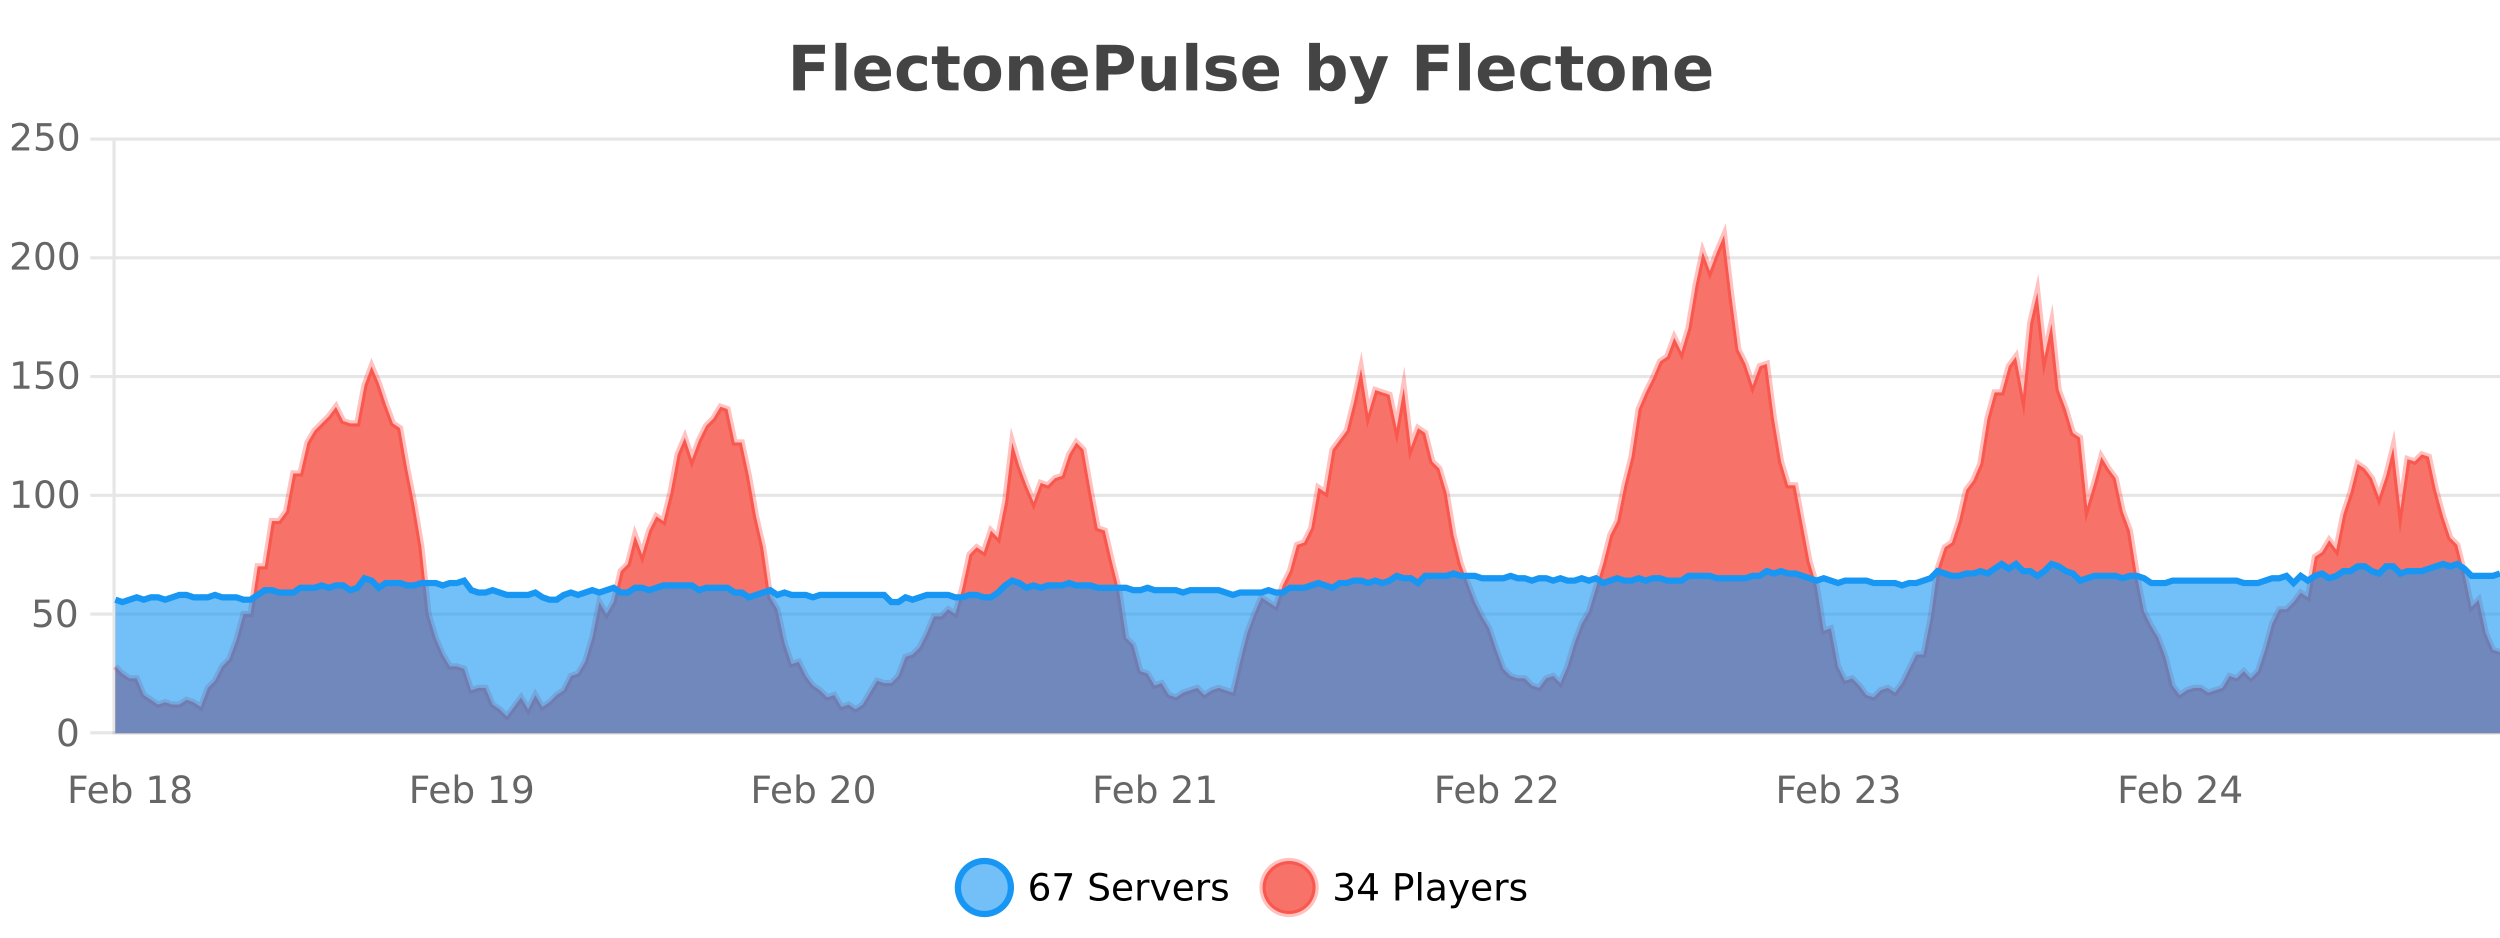 <?xml version="1.0" encoding="UTF-8"?>
<svg xmlns="http://www.w3.org/2000/svg" xmlns:xlink="http://www.w3.org/1999/xlink" width="800pt" height="300pt" viewBox="0 0 800 300" version="1.1">
<defs>
<clipPath id="clip1">
  <path d="M 278 263 L 352 263 L 352 300 L 278 300 Z M 278 263 "/>
</clipPath>
<clipPath id="clip2">
  <path d="M 375 263 L 450 263 L 450 300 L 375 300 Z M 375 263 "/>
</clipPath>
<clipPath id="clip3">
  <path d="M 36.906 75 L 800 75 L 800 234.602 L 36.906 234.602 Z M 36.906 75 "/>
</clipPath>
<clipPath id="clip4">
  <path d="M 35.906 46 L 800 46 L 800 235.602 L 35.906 235.602 Z M 35.906 46 "/>
</clipPath>
<clipPath id="clip5">
  <path d="M 36.906 180 L 800 180 L 800 234.602 L 36.906 234.602 Z M 36.906 180 "/>
</clipPath>
<clipPath id="clip6">
  <path d="M 35.906 152 L 800 152 L 800 221 L 35.906 221 Z M 35.906 152 "/>
</clipPath>
</defs>
<g id="surface498271">
<rect x="0" y="0" width="800" height="300" style="fill:rgb(100%,100%,100%);fill-opacity:1;stroke:none;"/>
<path style="fill:none;stroke-width:1;stroke-linecap:butt;stroke-linejoin:miter;stroke:rgb(0%,0%,0%);stroke-opacity:0.098;stroke-miterlimit:10;" d="M 37 234.5 L 800 234.5 "/>
<path style="fill:none;stroke-width:1;stroke-linecap:butt;stroke-linejoin:miter;stroke:rgb(0%,0%,0%);stroke-opacity:0.098;stroke-miterlimit:10;" d="M 28.906 234.5 L 36 234.5 "/>
<path style="fill:none;stroke-width:1;stroke-linecap:butt;stroke-linejoin:miter;stroke:rgb(0%,0%,0%);stroke-opacity:0.098;stroke-miterlimit:10;" d="M 37 196.5 L 800 196.5 "/>
<path style="fill:none;stroke-width:1;stroke-linecap:butt;stroke-linejoin:miter;stroke:rgb(0%,0%,0%);stroke-opacity:0.098;stroke-miterlimit:10;" d="M 28.906 196.5 L 36 196.5 "/>
<path style="fill:none;stroke-width:1;stroke-linecap:butt;stroke-linejoin:miter;stroke:rgb(0%,0%,0%);stroke-opacity:0.098;stroke-miterlimit:10;" d="M 37 158.5 L 800 158.5 "/>
<path style="fill:none;stroke-width:1;stroke-linecap:butt;stroke-linejoin:miter;stroke:rgb(0%,0%,0%);stroke-opacity:0.098;stroke-miterlimit:10;" d="M 28.906 158.5 L 36 158.5 "/>
<path style="fill:none;stroke-width:1;stroke-linecap:butt;stroke-linejoin:miter;stroke:rgb(0%,0%,0%);stroke-opacity:0.098;stroke-miterlimit:10;" d="M 37 120.5 L 800 120.5 "/>
<path style="fill:none;stroke-width:1;stroke-linecap:butt;stroke-linejoin:miter;stroke:rgb(0%,0%,0%);stroke-opacity:0.098;stroke-miterlimit:10;" d="M 28.906 120.5 L 36 120.5 "/>
<path style="fill:none;stroke-width:1;stroke-linecap:butt;stroke-linejoin:miter;stroke:rgb(0%,0%,0%);stroke-opacity:0.098;stroke-miterlimit:10;" d="M 37 82.5 L 800 82.5 "/>
<path style="fill:none;stroke-width:1;stroke-linecap:butt;stroke-linejoin:miter;stroke:rgb(0%,0%,0%);stroke-opacity:0.098;stroke-miterlimit:10;" d="M 28.906 82.5 L 36 82.5 "/>
<path style="fill:none;stroke-width:1;stroke-linecap:butt;stroke-linejoin:miter;stroke:rgb(0%,0%,0%);stroke-opacity:0.098;stroke-miterlimit:10;" d="M 37 44.5 L 800 44.5 "/>
<path style="fill:none;stroke-width:1;stroke-linecap:butt;stroke-linejoin:miter;stroke:rgb(0%,0%,0%);stroke-opacity:0.098;stroke-miterlimit:10;" d="M 28.906 44.5 L 36 44.5 "/>
<path style=" stroke:none;fill-rule:nonzero;fill:rgb(9.02%,58.824%,95.294%);fill-opacity:0.6;" d="M 323.488 284 C 323.488 288.688 319.688 292.484 315.004 292.484 C 310.316 292.484 306.52 288.688 306.52 284 C 306.52 279.312 310.316 275.516 315.004 275.516 C 319.688 275.516 323.488 279.312 323.488 284 Z M 323.488 284 "/>
<g clip-path="url(#clip1)" clip-rule="nonzero">
<path style="fill:none;stroke-width:2;stroke-linecap:butt;stroke-linejoin:miter;stroke:rgb(9.02%,58.824%,95.294%);stroke-opacity:1;stroke-miterlimit:10;" d="M 323.488 284 C 323.488 288.688 319.688 292.484 315.004 292.484 C 310.316 292.484 306.52 288.688 306.52 284 C 306.52 279.312 310.316 275.516 315.004 275.516 C 319.688 275.516 323.488 279.312 323.488 284 Z M 323.488 284 "/>
</g>
<path style=" stroke:none;fill-rule:nonzero;fill:rgb(0%,0%,0%);fill-opacity:1;" d="M 332.789 283.312 C 332.258 283.312 331.836 283.496 331.523 283.859 C 331.211 284.227 331.055 284.719 331.055 285.344 C 331.055 285.98 331.211 286.48 331.523 286.844 C 331.836 287.211 332.258 287.391 332.789 287.391 C 333.32 287.391 333.734 287.211 334.039 286.844 C 334.352 286.48 334.508 285.98 334.508 285.344 C 334.508 284.719 334.352 284.227 334.039 283.859 C 333.734 283.496 333.32 283.312 332.789 283.312 Z M 335.133 279.594 L 335.133 280.672 C 334.828 280.539 334.527 280.434 334.227 280.359 C 333.922 280.289 333.625 280.25 333.336 280.25 C 332.555 280.25 331.953 280.516 331.539 281.047 C 331.133 281.57 330.898 282.359 330.836 283.422 C 331.062 283.09 331.352 282.836 331.695 282.656 C 332.047 282.469 332.434 282.375 332.852 282.375 C 333.727 282.375 334.418 282.641 334.93 283.172 C 335.438 283.703 335.695 284.43 335.695 285.344 C 335.695 286.25 335.43 286.977 334.898 287.516 C 334.367 288.059 333.664 288.328 332.789 288.328 C 331.766 288.328 330.992 287.945 330.461 287.172 C 329.93 286.391 329.664 285.266 329.664 283.797 C 329.664 282.414 329.992 281.309 330.648 280.484 C 331.305 279.664 332.184 279.25 333.289 279.25 C 333.578 279.25 333.875 279.281 334.18 279.344 C 334.48 279.398 334.797 279.48 335.133 279.594 Z M 337.438 279.406 L 343.062 279.406 L 343.062 279.906 L 339.891 288.156 L 338.656 288.156 L 341.641 280.406 L 337.438 280.406 Z M 354.324 279.688 L 354.324 280.844 C 353.875 280.637 353.449 280.48 353.043 280.375 C 352.645 280.262 352.266 280.203 351.902 280.203 C 351.254 280.203 350.754 280.328 350.402 280.578 C 350.059 280.828 349.887 281.188 349.887 281.656 C 349.887 282.043 350 282.336 350.23 282.531 C 350.457 282.73 350.902 282.887 351.559 283 L 352.262 283.156 C 353.145 283.324 353.797 283.621 354.215 284.047 C 354.641 284.465 354.855 285.027 354.855 285.734 C 354.855 286.59 354.566 287.234 353.996 287.672 C 353.434 288.109 352.598 288.328 351.496 288.328 C 351.09 288.328 350.652 288.281 350.184 288.188 C 349.715 288.094 349.23 287.953 348.73 287.766 L 348.73 286.547 C 349.207 286.82 349.676 287.023 350.137 287.156 C 350.605 287.293 351.059 287.359 351.496 287.359 C 352.172 287.359 352.691 287.23 353.059 286.969 C 353.434 286.699 353.621 286.32 353.621 285.828 C 353.621 285.402 353.484 285.07 353.215 284.828 C 352.953 284.578 352.52 284.398 351.918 284.281 L 351.199 284.141 C 350.312 283.965 349.672 283.688 349.277 283.312 C 348.891 282.938 348.699 282.418 348.699 281.75 C 348.699 280.969 348.969 280.359 349.512 279.922 C 350.051 279.477 350.801 279.25 351.762 279.25 C 352.176 279.25 352.594 279.289 353.012 279.359 C 353.438 279.434 353.875 279.543 354.324 279.688 Z M 362.27 284.609 L 362.27 285.125 L 357.301 285.125 C 357.352 285.875 357.574 286.445 357.973 286.828 C 358.379 287.215 358.934 287.406 359.645 287.406 C 360.059 287.406 360.461 287.359 360.848 287.266 C 361.242 287.164 361.633 287.008 362.02 286.797 L 362.02 287.828 C 361.621 287.984 361.223 288.105 360.816 288.188 C 360.41 288.281 359.996 288.328 359.582 288.328 C 358.539 288.328 357.711 288.027 357.098 287.422 C 356.48 286.809 356.176 285.98 356.176 284.938 C 356.176 283.867 356.465 283.016 357.051 282.391 C 357.633 281.758 358.414 281.438 359.395 281.438 C 360.277 281.438 360.977 281.727 361.488 282.297 C 362.008 282.859 362.27 283.633 362.27 284.609 Z M 361.191 284.281 C 361.18 283.699 361.012 283.23 360.691 282.875 C 360.367 282.523 359.941 282.344 359.41 282.344 C 358.805 282.344 358.32 282.516 357.957 282.859 C 357.602 283.203 357.398 283.684 357.348 284.297 Z M 367.84 282.594 C 367.715 282.531 367.578 282.484 367.434 282.453 C 367.297 282.414 367.141 282.391 366.965 282.391 C 366.359 282.391 365.891 282.59 365.559 282.984 C 365.234 283.383 365.074 283.953 365.074 284.703 L 365.074 288.156 L 363.996 288.156 L 363.996 281.594 L 365.074 281.594 L 365.074 282.609 C 365.301 282.215 365.598 281.922 365.965 281.734 C 366.328 281.539 366.77 281.438 367.293 281.438 C 367.363 281.438 367.441 281.445 367.527 281.453 C 367.621 281.465 367.719 281.48 367.824 281.5 Z M 368.195 281.594 L 369.336 281.594 L 371.383 287.094 L 373.445 281.594 L 374.586 281.594 L 372.117 288.156 L 370.648 288.156 Z M 381.688 284.609 L 381.688 285.125 L 376.719 285.125 C 376.77 285.875 376.992 286.445 377.391 286.828 C 377.797 287.215 378.352 287.406 379.062 287.406 C 379.477 287.406 379.879 287.359 380.266 287.266 C 380.66 287.164 381.051 287.008 381.438 286.797 L 381.438 287.828 C 381.039 287.984 380.641 288.105 380.234 288.188 C 379.828 288.281 379.414 288.328 379 288.328 C 377.957 288.328 377.129 288.027 376.516 287.422 C 375.898 286.809 375.594 285.98 375.594 284.938 C 375.594 283.867 375.883 283.016 376.469 282.391 C 377.051 281.758 377.832 281.438 378.812 281.438 C 379.695 281.438 380.395 281.727 380.906 282.297 C 381.426 282.859 381.688 283.633 381.688 284.609 Z M 380.609 284.281 C 380.598 283.699 380.43 283.23 380.109 282.875 C 379.785 282.523 379.359 282.344 378.828 282.344 C 378.223 282.344 377.738 282.516 377.375 282.859 C 377.02 283.203 376.816 283.684 376.766 284.297 Z M 387.258 282.594 C 387.133 282.531 386.996 282.484 386.852 282.453 C 386.715 282.414 386.559 282.391 386.383 282.391 C 385.777 282.391 385.309 282.59 384.977 282.984 C 384.652 283.383 384.492 283.953 384.492 284.703 L 384.492 288.156 L 383.414 288.156 L 383.414 281.594 L 384.492 281.594 L 384.492 282.609 C 384.719 282.215 385.016 281.922 385.383 281.734 C 385.746 281.539 386.188 281.438 386.711 281.438 C 386.781 281.438 386.859 281.445 386.945 281.453 C 387.039 281.465 387.137 281.48 387.242 281.5 Z M 392.566 281.781 L 392.566 282.812 C 392.262 282.656 391.945 282.543 391.613 282.469 C 391.289 282.387 390.949 282.344 390.598 282.344 C 390.066 282.344 389.664 282.43 389.395 282.594 C 389.121 282.75 388.988 282.996 388.988 283.328 C 388.988 283.578 389.082 283.777 389.27 283.922 C 389.465 284.059 389.855 284.188 390.441 284.312 L 390.801 284.406 C 391.57 284.562 392.117 284.793 392.441 285.094 C 392.762 285.398 392.926 285.812 392.926 286.344 C 392.926 286.961 392.68 287.445 392.191 287.797 C 391.711 288.152 391.051 288.328 390.207 288.328 C 389.852 288.328 389.48 288.289 389.098 288.219 C 388.723 288.156 388.324 288.059 387.91 287.922 L 387.91 286.797 C 388.305 287.008 388.695 287.164 389.082 287.266 C 389.465 287.371 389.852 287.422 390.238 287.422 C 390.738 287.422 391.121 287.34 391.395 287.172 C 391.676 286.996 391.816 286.746 391.816 286.422 C 391.816 286.133 391.715 285.906 391.52 285.75 C 391.32 285.594 390.887 285.445 390.223 285.297 L 389.848 285.219 C 389.18 285.074 388.695 284.855 388.395 284.562 C 388.102 284.273 387.957 283.875 387.957 283.375 C 387.957 282.75 388.176 282.273 388.613 281.938 C 389.051 281.605 389.668 281.438 390.473 281.438 C 390.867 281.438 391.242 281.469 391.598 281.531 C 391.949 281.586 392.273 281.668 392.566 281.781 Z M 325.004 277.016 "/>
<path style=" stroke:none;fill-rule:nonzero;fill:rgb(96.863%,44.706%,40.784%);fill-opacity:1;" d="M 420.988 284 C 420.988 288.688 417.191 292.484 412.504 292.484 C 407.82 292.484 404.02 288.688 404.02 284 C 404.02 279.312 407.82 275.516 412.504 275.516 C 417.191 275.516 420.988 279.312 420.988 284 Z M 420.988 284 "/>
<g clip-path="url(#clip2)" clip-rule="nonzero">
<path style="fill:none;stroke-width:2;stroke-linecap:butt;stroke-linejoin:miter;stroke:rgb(100%,4.706%,0%);stroke-opacity:0.247;stroke-miterlimit:10;" d="M 420.988 284 C 420.988 288.688 417.191 292.484 412.504 292.484 C 407.82 292.484 404.02 288.688 404.02 284 C 404.02 279.312 407.82 275.516 412.504 275.516 C 417.191 275.516 420.988 279.312 420.988 284 Z M 420.988 284 "/>
</g>
<path style=" stroke:none;fill-rule:nonzero;fill:rgb(0%,0%,0%);fill-opacity:1;" d="M 431.195 283.438 C 431.758 283.562 432.195 283.82 432.508 284.203 C 432.828 284.578 432.992 285.047 432.992 285.609 C 432.992 286.477 432.695 287.148 432.102 287.625 C 431.508 288.094 430.664 288.328 429.57 288.328 C 429.203 288.328 428.824 288.289 428.43 288.219 C 428.043 288.148 427.648 288.039 427.242 287.891 L 427.242 286.75 C 427.562 286.938 427.918 287.086 428.305 287.188 C 428.699 287.281 429.109 287.328 429.539 287.328 C 430.277 287.328 430.84 287.184 431.227 286.891 C 431.621 286.602 431.82 286.172 431.82 285.609 C 431.82 285.102 431.637 284.699 431.273 284.406 C 430.906 284.117 430.406 283.969 429.773 283.969 L 428.742 283.969 L 428.742 283 L 429.82 283 C 430.391 283 430.836 282.887 431.148 282.656 C 431.461 282.418 431.617 282.078 431.617 281.641 C 431.617 281.195 431.453 280.852 431.133 280.609 C 430.82 280.371 430.367 280.25 429.773 280.25 C 429.438 280.25 429.086 280.289 428.711 280.359 C 428.344 280.422 427.938 280.527 427.492 280.672 L 427.492 279.625 C 427.949 279.5 428.371 279.406 428.758 279.344 C 429.152 279.281 429.523 279.25 429.867 279.25 C 430.773 279.25 431.484 279.453 432.008 279.859 C 432.527 280.266 432.789 280.82 432.789 281.516 C 432.789 282.008 432.648 282.418 432.367 282.75 C 432.094 283.086 431.703 283.312 431.195 283.438 Z M 438.484 280.438 L 435.5 285.109 L 438.484 285.109 Z M 438.172 279.406 L 439.672 279.406 L 439.672 285.109 L 440.922 285.109 L 440.922 286.094 L 439.672 286.094 L 439.672 288.156 L 438.484 288.156 L 438.484 286.094 L 434.547 286.094 L 434.547 284.953 Z M 447.762 280.375 L 447.762 283.672 L 449.246 283.672 C 449.797 283.672 450.223 283.531 450.527 283.25 C 450.828 282.961 450.98 282.547 450.98 282.016 C 450.98 281.496 450.828 281.094 450.527 280.812 C 450.223 280.523 449.797 280.375 449.246 280.375 Z M 446.574 279.406 L 449.246 279.406 C 450.234 279.406 450.98 279.633 451.48 280.078 C 451.98 280.516 452.23 281.164 452.23 282.016 C 452.23 282.883 451.98 283.539 451.48 283.984 C 450.98 284.422 450.234 284.641 449.246 284.641 L 447.762 284.641 L 447.762 288.156 L 446.574 288.156 Z M 453.766 279.031 L 454.844 279.031 L 454.844 288.156 L 453.766 288.156 Z M 460.082 284.859 C 459.215 284.859 458.613 284.961 458.27 285.156 C 457.934 285.355 457.77 285.695 457.77 286.172 C 457.77 286.559 457.895 286.867 458.145 287.094 C 458.402 287.312 458.746 287.422 459.176 287.422 C 459.777 287.422 460.258 287.215 460.613 286.797 C 460.977 286.371 461.16 285.805 461.16 285.094 L 461.16 284.859 Z M 462.238 284.406 L 462.238 288.156 L 461.16 288.156 L 461.16 287.156 C 460.91 287.555 460.602 287.852 460.238 288.047 C 459.871 288.234 459.426 288.328 458.895 288.328 C 458.215 288.328 457.68 288.141 457.285 287.766 C 456.887 287.383 456.691 286.875 456.691 286.25 C 456.691 285.512 456.934 284.953 457.426 284.578 C 457.926 284.203 458.664 284.016 459.645 284.016 L 461.16 284.016 L 461.16 283.906 C 461.16 283.406 460.992 283.023 460.66 282.75 C 460.336 282.48 459.883 282.344 459.301 282.344 C 458.926 282.344 458.555 282.391 458.191 282.484 C 457.836 282.578 457.496 282.715 457.176 282.891 L 457.176 281.891 C 457.57 281.734 457.949 281.621 458.316 281.547 C 458.691 281.477 459.055 281.438 459.41 281.438 C 460.355 281.438 461.066 281.684 461.535 282.172 C 462.004 282.664 462.238 283.406 462.238 284.406 Z M 467.188 288.766 C 466.883 289.547 466.586 290.055 466.297 290.297 C 466.004 290.535 465.617 290.656 465.141 290.656 L 464.281 290.656 L 464.281 289.75 L 464.906 289.75 C 465.207 289.75 465.438 289.676 465.594 289.531 C 465.758 289.395 465.941 289.066 466.141 288.547 L 466.344 288.047 L 463.688 281.594 L 464.828 281.594 L 466.875 286.719 L 468.938 281.594 L 470.078 281.594 Z M 477.18 284.609 L 477.18 285.125 L 472.211 285.125 C 472.262 285.875 472.484 286.445 472.883 286.828 C 473.289 287.215 473.844 287.406 474.555 287.406 C 474.969 287.406 475.371 287.359 475.758 287.266 C 476.152 287.164 476.543 287.008 476.93 286.797 L 476.93 287.828 C 476.531 287.984 476.133 288.105 475.727 288.188 C 475.32 288.281 474.906 288.328 474.492 288.328 C 473.449 288.328 472.621 288.027 472.008 287.422 C 471.391 286.809 471.086 285.98 471.086 284.938 C 471.086 283.867 471.375 283.016 471.961 282.391 C 472.543 281.758 473.324 281.438 474.305 281.438 C 475.188 281.438 475.887 281.727 476.398 282.297 C 476.918 282.859 477.18 283.633 477.18 284.609 Z M 476.102 284.281 C 476.09 283.699 475.922 283.23 475.602 282.875 C 475.277 282.523 474.852 282.344 474.32 282.344 C 473.715 282.344 473.23 282.516 472.867 282.859 C 472.512 283.203 472.309 283.684 472.258 284.297 Z M 482.75 282.594 C 482.625 282.531 482.488 282.484 482.344 282.453 C 482.207 282.414 482.051 282.391 481.875 282.391 C 481.27 282.391 480.801 282.59 480.469 282.984 C 480.145 283.383 479.984 283.953 479.984 284.703 L 479.984 288.156 L 478.906 288.156 L 478.906 281.594 L 479.984 281.594 L 479.984 282.609 C 480.211 282.215 480.508 281.922 480.875 281.734 C 481.238 281.539 481.68 281.438 482.203 281.438 C 482.273 281.438 482.352 281.445 482.438 281.453 C 482.531 281.465 482.629 281.48 482.734 281.5 Z M 488.055 281.781 L 488.055 282.812 C 487.75 282.656 487.434 282.543 487.102 282.469 C 486.777 282.387 486.438 282.344 486.086 282.344 C 485.555 282.344 485.152 282.43 484.883 282.594 C 484.609 282.75 484.477 282.996 484.477 283.328 C 484.477 283.578 484.57 283.777 484.758 283.922 C 484.953 284.059 485.344 284.188 485.93 284.312 L 486.289 284.406 C 487.059 284.562 487.605 284.793 487.93 285.094 C 488.25 285.398 488.414 285.812 488.414 286.344 C 488.414 286.961 488.168 287.445 487.68 287.797 C 487.199 288.152 486.539 288.328 485.695 288.328 C 485.34 288.328 484.969 288.289 484.586 288.219 C 484.211 288.156 483.812 288.059 483.398 287.922 L 483.398 286.797 C 483.793 287.008 484.184 287.164 484.57 287.266 C 484.953 287.371 485.34 287.422 485.727 287.422 C 486.227 287.422 486.609 287.34 486.883 287.172 C 487.164 286.996 487.305 286.746 487.305 286.422 C 487.305 286.133 487.203 285.906 487.008 285.75 C 486.809 285.594 486.375 285.445 485.711 285.297 L 485.336 285.219 C 484.668 285.074 484.184 284.855 483.883 284.562 C 483.59 284.273 483.445 283.875 483.445 283.375 C 483.445 282.75 483.664 282.273 484.102 281.938 C 484.539 281.605 485.156 281.438 485.961 281.438 C 486.355 281.438 486.73 281.469 487.086 281.531 C 487.438 281.586 487.762 281.668 488.055 281.781 Z M 422.504 277.016 "/>
<path style=" stroke:none;fill-rule:nonzero;fill:rgb(26.667%,26.667%,26.667%);fill-opacity:1;" d="M 253.844 14.344 L 263.984 14.344 L 263.984 17.188 L 257.594 17.188 L 257.594 19.891 L 263.609 19.891 L 263.609 22.734 L 257.594 22.734 L 257.594 28.922 L 253.844 28.922 Z M 267.352 13.719 L 270.836 13.719 L 270.836 28.922 L 267.352 28.922 Z M 285.109 23.422 L 285.109 24.422 L 276.938 24.422 C 277.02 25.246 277.316 25.859 277.828 26.266 C 278.336 26.672 279.047 26.875 279.953 26.875 C 280.691 26.875 281.445 26.766 282.219 26.547 C 282.988 26.328 283.781 26 284.594 25.562 L 284.594 28.25 C 283.77 28.562 282.941 28.797 282.109 28.953 C 281.285 29.117 280.461 29.203 279.641 29.203 C 277.66 29.203 276.117 28.703 275.016 27.703 C 273.922 26.695 273.375 25.281 273.375 23.469 C 273.375 21.68 273.91 20.273 274.984 19.25 C 276.066 18.23 277.551 17.719 279.438 17.719 C 281.156 17.719 282.531 18.242 283.562 19.281 C 284.594 20.312 285.109 21.695 285.109 23.422 Z M 281.516 22.266 C 281.516 21.602 281.32 21.062 280.938 20.656 C 280.551 20.25 280.047 20.047 279.422 20.047 C 278.742 20.047 278.191 20.242 277.766 20.625 C 277.348 21 277.086 21.547 276.984 22.266 Z M 296.598 18.328 L 296.598 21.172 C 296.129 20.852 295.652 20.609 295.176 20.453 C 294.695 20.297 294.195 20.219 293.676 20.219 C 292.707 20.219 291.945 20.508 291.395 21.078 C 290.852 21.641 290.582 22.438 290.582 23.469 C 290.582 24.492 290.852 25.289 291.395 25.859 C 291.945 26.422 292.707 26.703 293.676 26.703 C 294.227 26.703 294.746 26.625 295.238 26.469 C 295.727 26.305 296.18 26.059 296.598 25.734 L 296.598 28.594 C 296.055 28.805 295.504 28.953 294.941 29.047 C 294.379 29.148 293.809 29.203 293.238 29.203 C 291.27 29.203 289.727 28.699 288.613 27.688 C 287.496 26.68 286.941 25.273 286.941 23.469 C 286.941 21.656 287.496 20.246 288.613 19.234 C 289.727 18.227 291.27 17.719 293.238 17.719 C 293.809 17.719 294.371 17.773 294.926 17.875 C 295.488 17.969 296.043 18.121 296.598 18.328 Z M 303.438 14.875 L 303.438 17.984 L 307.047 17.984 L 307.047 20.484 L 303.438 20.484 L 303.438 25.125 C 303.438 25.637 303.535 25.98 303.734 26.156 C 303.941 26.336 304.344 26.422 304.938 26.422 L 306.734 26.422 L 306.734 28.922 L 303.734 28.922 C 302.359 28.922 301.379 28.637 300.797 28.062 C 300.223 27.48 299.938 26.5 299.938 25.125 L 299.938 20.484 L 298.203 20.484 L 298.203 17.984 L 299.938 17.984 L 299.938 14.875 Z M 314.391 20.219 C 313.609 20.219 313.016 20.5 312.609 21.062 C 312.203 21.617 312 22.418 312 23.469 C 312 24.512 312.203 25.312 312.609 25.875 C 313.016 26.43 313.609 26.703 314.391 26.703 C 315.148 26.703 315.727 26.43 316.125 25.875 C 316.531 25.312 316.734 24.512 316.734 23.469 C 316.734 22.418 316.531 21.617 316.125 21.062 C 315.727 20.5 315.148 20.219 314.391 20.219 Z M 314.391 17.719 C 316.266 17.719 317.727 18.23 318.781 19.25 C 319.844 20.262 320.375 21.668 320.375 23.469 C 320.375 25.262 319.844 26.668 318.781 27.688 C 317.727 28.699 316.266 29.203 314.391 29.203 C 312.492 29.203 311.016 28.699 309.953 27.688 C 308.891 26.668 308.359 25.262 308.359 23.469 C 308.359 21.668 308.891 20.262 309.953 19.25 C 311.016 18.23 312.492 17.719 314.391 17.719 Z M 333.91 22.266 L 333.91 28.922 L 330.395 28.922 L 330.395 23.828 C 330.395 22.883 330.371 22.23 330.332 21.875 C 330.289 21.512 330.215 21.246 330.113 21.078 C 329.977 20.852 329.789 20.672 329.551 20.547 C 329.32 20.422 329.055 20.359 328.754 20.359 C 328.023 20.359 327.449 20.641 327.035 21.203 C 326.617 21.766 326.41 22.547 326.41 23.547 L 326.41 28.922 L 322.926 28.922 L 322.926 17.984 L 326.41 17.984 L 326.41 19.578 C 326.941 18.945 327.504 18.477 328.098 18.172 C 328.691 17.871 329.34 17.719 330.051 17.719 C 331.32 17.719 332.277 18.109 332.926 18.891 C 333.582 19.664 333.91 20.789 333.91 22.266 Z M 348.07 23.422 L 348.07 24.422 L 339.898 24.422 C 339.98 25.246 340.277 25.859 340.789 26.266 C 341.297 26.672 342.008 26.875 342.914 26.875 C 343.652 26.875 344.406 26.766 345.18 26.547 C 345.949 26.328 346.742 26 347.555 25.562 L 347.555 28.25 C 346.73 28.562 345.902 28.797 345.07 28.953 C 344.246 29.117 343.422 29.203 342.602 29.203 C 340.621 29.203 339.078 28.703 337.977 27.703 C 336.883 26.695 336.336 25.281 336.336 23.469 C 336.336 21.68 336.871 20.273 337.945 19.25 C 339.027 18.23 340.512 17.719 342.398 17.719 C 344.117 17.719 345.492 18.242 346.523 19.281 C 347.555 20.312 348.07 21.695 348.07 23.422 Z M 344.477 22.266 C 344.477 21.602 344.281 21.062 343.898 20.656 C 343.512 20.25 343.008 20.047 342.383 20.047 C 341.703 20.047 341.152 20.242 340.727 20.625 C 340.309 21 340.047 21.547 339.945 22.266 Z M 350.883 14.344 L 357.117 14.344 C 358.969 14.344 360.391 14.758 361.383 15.578 C 362.383 16.402 362.883 17.574 362.883 19.094 C 362.883 20.625 362.383 21.805 361.383 22.625 C 360.391 23.449 358.969 23.859 357.117 23.859 L 354.633 23.859 L 354.633 28.922 L 350.883 28.922 Z M 354.633 17.062 L 354.633 21.141 L 356.711 21.141 C 357.438 21.141 358 20.965 358.398 20.609 C 358.805 20.258 359.008 19.75 359.008 19.094 C 359.008 18.449 358.805 17.949 358.398 17.594 C 358 17.242 357.438 17.062 356.711 17.062 Z M 365.262 24.656 L 365.262 17.984 L 368.777 17.984 L 368.777 19.078 C 368.777 19.672 368.77 20.418 368.762 21.312 C 368.762 22.211 368.762 22.805 368.762 23.094 C 368.762 23.98 368.781 24.617 368.824 25 C 368.875 25.387 368.953 25.668 369.059 25.844 C 369.203 26.074 369.391 26.25 369.621 26.375 C 369.848 26.5 370.113 26.562 370.418 26.562 C 371.145 26.562 371.719 26.281 372.137 25.719 C 372.551 25.156 372.762 24.383 372.762 23.391 L 372.762 17.984 L 376.262 17.984 L 376.262 28.922 L 372.762 28.922 L 372.762 27.344 C 372.23 27.98 371.668 28.449 371.074 28.75 C 370.488 29.051 369.844 29.203 369.137 29.203 C 367.875 29.203 366.91 28.82 366.246 28.047 C 365.59 27.266 365.262 26.137 365.262 24.656 Z M 379.625 13.719 L 383.109 13.719 L 383.109 28.922 L 379.625 28.922 Z M 395.012 18.328 L 395.012 20.984 C 394.27 20.672 393.551 20.438 392.855 20.281 C 392.156 20.125 391.496 20.047 390.871 20.047 C 390.215 20.047 389.723 20.133 389.402 20.297 C 389.078 20.465 388.918 20.719 388.918 21.062 C 388.918 21.344 389.035 21.559 389.277 21.703 C 389.527 21.852 389.965 21.961 390.59 22.031 L 391.215 22.125 C 393.004 22.355 394.207 22.73 394.824 23.25 C 395.438 23.773 395.746 24.59 395.746 25.703 C 395.746 26.871 395.312 27.746 394.449 28.328 C 393.594 28.914 392.316 29.203 390.621 29.203 C 389.891 29.203 389.141 29.145 388.371 29.031 C 387.598 28.918 386.809 28.746 385.996 28.516 L 385.996 25.859 C 386.691 26.203 387.406 26.461 388.137 26.625 C 388.863 26.793 389.609 26.875 390.371 26.875 C 391.059 26.875 391.574 26.781 391.918 26.594 C 392.262 26.406 392.434 26.125 392.434 25.75 C 392.434 25.438 392.312 25.211 392.074 25.062 C 391.832 24.906 391.359 24.789 390.652 24.703 L 390.043 24.625 C 388.48 24.43 387.387 24.07 386.762 23.547 C 386.137 23.016 385.824 22.215 385.824 21.141 C 385.824 19.984 386.219 19.125 387.012 18.562 C 387.812 18 389.031 17.719 390.668 17.719 C 391.312 17.719 391.988 17.773 392.699 17.875 C 393.406 17.969 394.176 18.121 395.012 18.328 Z M 409.289 23.422 L 409.289 24.422 L 401.117 24.422 C 401.199 25.246 401.496 25.859 402.008 26.266 C 402.516 26.672 403.227 26.875 404.133 26.875 C 404.871 26.875 405.625 26.766 406.398 26.547 C 407.168 26.328 407.961 26 408.773 25.562 L 408.773 28.25 C 407.949 28.562 407.121 28.797 406.289 28.953 C 405.465 29.117 404.641 29.203 403.82 29.203 C 401.84 29.203 400.297 28.703 399.195 27.703 C 398.102 26.695 397.555 25.281 397.555 23.469 C 397.555 21.68 398.09 20.273 399.164 19.25 C 400.246 18.23 401.73 17.719 403.617 17.719 C 405.336 17.719 406.711 18.242 407.742 19.281 C 408.773 20.312 409.289 21.695 409.289 23.422 Z M 405.695 22.266 C 405.695 21.602 405.5 21.062 405.117 20.656 C 404.73 20.25 404.227 20.047 403.602 20.047 C 402.922 20.047 402.371 20.242 401.945 20.625 C 401.527 21 401.266 21.547 401.164 22.266 Z M 424.727 26.672 C 425.477 26.672 426.047 26.402 426.445 25.859 C 426.84 25.309 427.039 24.512 427.039 23.469 C 427.039 22.43 426.84 21.637 426.445 21.094 C 426.047 20.543 425.477 20.266 424.727 20.266 C 423.977 20.266 423.398 20.543 422.992 21.094 C 422.594 21.637 422.398 22.43 422.398 23.469 C 422.398 24.5 422.594 25.293 422.992 25.844 C 423.398 26.398 423.977 26.672 424.727 26.672 Z M 422.398 19.578 C 422.887 18.945 423.422 18.477 424.008 18.172 C 424.59 17.871 425.262 17.719 426.023 17.719 C 427.375 17.719 428.484 18.258 429.352 19.328 C 430.215 20.402 430.648 21.781 430.648 23.469 C 430.648 25.148 430.215 26.523 429.352 27.594 C 428.484 28.668 427.375 29.203 426.023 29.203 C 425.262 29.203 424.59 29.051 424.008 28.75 C 423.422 28.449 422.887 27.98 422.398 27.344 L 422.398 28.922 L 418.914 28.922 L 418.914 13.719 L 422.398 13.719 Z M 431.789 17.984 L 435.273 17.984 L 438.227 25.406 L 440.727 17.984 L 444.211 17.984 L 439.617 29.953 C 439.156 31.172 438.617 32.02 437.992 32.5 C 437.375 32.988 436.57 33.234 435.57 33.234 L 433.539 33.234 L 433.539 30.938 L 434.633 30.938 C 435.227 30.938 435.656 30.844 435.93 30.656 C 436.199 30.469 436.406 30.129 436.555 29.641 L 436.664 29.344 Z M 453.383 14.344 L 463.523 14.344 L 463.523 17.188 L 457.133 17.188 L 457.133 19.891 L 463.148 19.891 L 463.148 22.734 L 457.133 22.734 L 457.133 28.922 L 453.383 28.922 Z M 466.891 13.719 L 470.375 13.719 L 470.375 28.922 L 466.891 28.922 Z M 484.652 23.422 L 484.652 24.422 L 476.48 24.422 C 476.562 25.246 476.859 25.859 477.371 26.266 C 477.879 26.672 478.59 26.875 479.496 26.875 C 480.234 26.875 480.988 26.766 481.762 26.547 C 482.531 26.328 483.324 26 484.137 25.562 L 484.137 28.25 C 483.312 28.562 482.484 28.797 481.652 28.953 C 480.828 29.117 480.004 29.203 479.184 29.203 C 477.203 29.203 475.66 28.703 474.559 27.703 C 473.465 26.695 472.918 25.281 472.918 23.469 C 472.918 21.68 473.453 20.273 474.527 19.25 C 475.609 18.23 477.094 17.719 478.98 17.719 C 480.699 17.719 482.074 18.242 483.105 19.281 C 484.137 20.312 484.652 21.695 484.652 23.422 Z M 481.059 22.266 C 481.059 21.602 480.863 21.062 480.48 20.656 C 480.094 20.25 479.59 20.047 478.965 20.047 C 478.285 20.047 477.734 20.242 477.309 20.625 C 476.891 21 476.629 21.547 476.527 22.266 Z M 496.141 18.328 L 496.141 21.172 C 495.672 20.852 495.195 20.609 494.719 20.453 C 494.238 20.297 493.738 20.219 493.219 20.219 C 492.25 20.219 491.488 20.508 490.938 21.078 C 490.395 21.641 490.125 22.438 490.125 23.469 C 490.125 24.492 490.395 25.289 490.938 25.859 C 491.488 26.422 492.25 26.703 493.219 26.703 C 493.77 26.703 494.289 26.625 494.781 26.469 C 495.27 26.305 495.723 26.059 496.141 25.734 L 496.141 28.594 C 495.598 28.805 495.047 28.953 494.484 29.047 C 493.922 29.148 493.352 29.203 492.781 29.203 C 490.812 29.203 489.27 28.699 488.156 27.688 C 487.039 26.68 486.484 25.273 486.484 23.469 C 486.484 21.656 487.039 20.246 488.156 19.234 C 489.27 18.227 490.812 17.719 492.781 17.719 C 493.352 17.719 493.914 17.773 494.469 17.875 C 495.031 17.969 495.586 18.121 496.141 18.328 Z M 502.977 14.875 L 502.977 17.984 L 506.586 17.984 L 506.586 20.484 L 502.977 20.484 L 502.977 25.125 C 502.977 25.637 503.074 25.98 503.273 26.156 C 503.48 26.336 503.883 26.422 504.477 26.422 L 506.273 26.422 L 506.273 28.922 L 503.273 28.922 C 501.898 28.922 500.918 28.637 500.336 28.062 C 499.762 27.48 499.477 26.5 499.477 25.125 L 499.477 20.484 L 497.742 20.484 L 497.742 17.984 L 499.477 17.984 L 499.477 14.875 Z M 513.93 20.219 C 513.148 20.219 512.555 20.5 512.148 21.062 C 511.742 21.617 511.539 22.418 511.539 23.469 C 511.539 24.512 511.742 25.312 512.148 25.875 C 512.555 26.43 513.148 26.703 513.93 26.703 C 514.688 26.703 515.266 26.43 515.664 25.875 C 516.07 25.312 516.273 24.512 516.273 23.469 C 516.273 22.418 516.07 21.617 515.664 21.062 C 515.266 20.5 514.688 20.219 513.93 20.219 Z M 513.93 17.719 C 515.805 17.719 517.266 18.23 518.32 19.25 C 519.383 20.262 519.914 21.668 519.914 23.469 C 519.914 25.262 519.383 26.668 518.32 27.688 C 517.266 28.699 515.805 29.203 513.93 29.203 C 512.031 29.203 510.555 28.699 509.492 27.688 C 508.43 26.668 507.898 25.262 507.898 23.469 C 507.898 21.668 508.43 20.262 509.492 19.25 C 510.555 18.23 512.031 17.719 513.93 17.719 Z M 533.453 22.266 L 533.453 28.922 L 529.938 28.922 L 529.938 23.828 C 529.938 22.883 529.914 22.23 529.875 21.875 C 529.832 21.512 529.758 21.246 529.656 21.078 C 529.52 20.852 529.332 20.672 529.094 20.547 C 528.863 20.422 528.598 20.359 528.297 20.359 C 527.566 20.359 526.992 20.641 526.578 21.203 C 526.16 21.766 525.953 22.547 525.953 23.547 L 525.953 28.922 L 522.469 28.922 L 522.469 17.984 L 525.953 17.984 L 525.953 19.578 C 526.484 18.945 527.047 18.477 527.641 18.172 C 528.234 17.871 528.883 17.719 529.594 17.719 C 530.863 17.719 531.82 18.109 532.469 18.891 C 533.125 19.664 533.453 20.789 533.453 22.266 Z M 547.609 23.422 L 547.609 24.422 L 539.438 24.422 C 539.52 25.246 539.816 25.859 540.328 26.266 C 540.836 26.672 541.547 26.875 542.453 26.875 C 543.191 26.875 543.945 26.766 544.719 26.547 C 545.488 26.328 546.281 26 547.094 25.562 L 547.094 28.25 C 546.27 28.562 545.441 28.797 544.609 28.953 C 543.785 29.117 542.961 29.203 542.141 29.203 C 540.16 29.203 538.617 28.703 537.516 27.703 C 536.422 26.695 535.875 25.281 535.875 23.469 C 535.875 21.68 536.41 20.273 537.484 19.25 C 538.566 18.23 540.051 17.719 541.938 17.719 C 543.656 17.719 545.031 18.242 546.062 19.281 C 547.094 20.312 547.609 21.695 547.609 23.422 Z M 544.016 22.266 C 544.016 21.602 543.82 21.062 543.438 20.656 C 543.051 20.25 542.547 20.047 541.922 20.047 C 541.242 20.047 540.691 20.242 540.266 20.625 C 539.848 21 539.586 21.547 539.484 22.266 Z M 252 10.359 "/>
<path style="fill:none;stroke-width:1;stroke-linecap:butt;stroke-linejoin:miter;stroke:rgb(0%,0%,0%);stroke-opacity:0.098;stroke-miterlimit:10;" d="M 36 234.5 L 801 234.5 "/>
<path style=" stroke:none;fill-rule:nonzero;fill:rgb(40%,40%,40%);fill-opacity:1;" d="M 22.633 248.203 L 27.664 248.203 L 27.664 249.203 L 23.82 249.203 L 23.82 251.781 L 27.289 251.781 L 27.289 252.781 L 23.82 252.781 L 23.82 256.953 L 22.633 256.953 Z M 34.457 253.406 L 34.457 253.922 L 29.488 253.922 C 29.539 254.672 29.762 255.242 30.16 255.625 C 30.566 256.012 31.121 256.203 31.832 256.203 C 32.246 256.203 32.648 256.156 33.035 256.062 C 33.43 255.961 33.82 255.805 34.207 255.594 L 34.207 256.625 C 33.809 256.781 33.41 256.902 33.004 256.984 C 32.598 257.078 32.184 257.125 31.77 257.125 C 30.727 257.125 29.898 256.824 29.285 256.219 C 28.668 255.605 28.363 254.777 28.363 253.734 C 28.363 252.664 28.652 251.812 29.238 251.188 C 29.82 250.555 30.602 250.234 31.582 250.234 C 32.465 250.234 33.164 250.523 33.676 251.094 C 34.195 251.656 34.457 252.43 34.457 253.406 Z M 33.379 253.078 C 33.367 252.496 33.199 252.027 32.879 251.672 C 32.555 251.32 32.129 251.141 31.598 251.141 C 30.992 251.141 30.508 251.312 30.145 251.656 C 29.789 252 29.586 252.48 29.535 253.094 Z M 40.934 253.672 C 40.934 252.883 40.766 252.262 40.434 251.812 C 40.109 251.367 39.668 251.141 39.105 251.141 C 38.531 251.141 38.078 251.367 37.746 251.812 C 37.422 252.262 37.262 252.883 37.262 253.672 C 37.262 254.465 37.422 255.09 37.746 255.547 C 38.078 255.996 38.531 256.219 39.105 256.219 C 39.668 256.219 40.109 255.996 40.434 255.547 C 40.766 255.09 40.934 254.465 40.934 253.672 Z M 37.262 251.391 C 37.488 250.996 37.777 250.703 38.121 250.516 C 38.465 250.328 38.875 250.234 39.355 250.234 C 40.156 250.234 40.809 250.555 41.309 251.188 C 41.809 251.812 42.059 252.641 42.059 253.672 C 42.059 254.703 41.809 255.539 41.309 256.172 C 40.809 256.809 40.156 257.125 39.355 257.125 C 38.875 257.125 38.465 257.031 38.121 256.844 C 37.777 256.648 37.488 256.355 37.262 255.969 L 37.262 256.953 L 36.184 256.953 L 36.184 247.828 L 37.262 247.828 Z M 48.008 255.953 L 49.945 255.953 L 49.945 249.281 L 47.836 249.703 L 47.836 248.625 L 49.93 248.203 L 51.117 248.203 L 51.117 255.953 L 53.055 255.953 L 53.055 256.953 L 48.008 256.953 Z M 57.969 252.797 C 57.406 252.797 56.961 252.949 56.641 253.25 C 56.316 253.555 56.156 253.965 56.156 254.484 C 56.156 255.016 56.316 255.434 56.641 255.734 C 56.961 256.039 57.406 256.188 57.969 256.188 C 58.531 256.188 58.973 256.039 59.297 255.734 C 59.617 255.434 59.781 255.016 59.781 254.484 C 59.781 253.965 59.617 253.555 59.297 253.25 C 58.984 252.949 58.539 252.797 57.969 252.797 Z M 56.781 252.297 C 56.281 252.172 55.883 251.938 55.594 251.594 C 55.312 251.242 55.172 250.812 55.172 250.312 C 55.172 249.617 55.422 249.062 55.922 248.656 C 56.422 248.25 57.102 248.047 57.969 248.047 C 58.844 248.047 59.523 248.25 60.016 248.656 C 60.516 249.062 60.766 249.617 60.766 250.312 C 60.766 250.812 60.625 251.242 60.344 251.594 C 60.062 251.938 59.664 252.172 59.156 252.297 C 59.727 252.434 60.172 252.695 60.484 253.078 C 60.805 253.465 60.969 253.934 60.969 254.484 C 60.969 255.34 60.707 255.996 60.188 256.453 C 59.676 256.902 58.938 257.125 57.969 257.125 C 57.008 257.125 56.27 256.902 55.75 256.453 C 55.227 255.996 54.969 255.34 54.969 254.484 C 54.969 253.934 55.129 253.465 55.453 253.078 C 55.773 252.695 56.219 252.434 56.781 252.297 Z M 56.359 250.422 C 56.359 250.883 56.5 251.234 56.781 251.484 C 57.062 251.734 57.457 251.859 57.969 251.859 C 58.477 251.859 58.875 251.734 59.156 251.484 C 59.445 251.234 59.594 250.883 59.594 250.422 C 59.594 249.977 59.445 249.625 59.156 249.375 C 58.875 249.117 58.477 248.984 57.969 248.984 C 57.457 248.984 57.062 249.117 56.781 249.375 C 56.5 249.625 56.359 249.977 56.359 250.422 Z M 21.461 245.816 "/>
<path style=" stroke:none;fill-rule:nonzero;fill:rgb(40%,40%,40%);fill-opacity:1;" d="M 131.973 248.203 L 137.004 248.203 L 137.004 249.203 L 133.16 249.203 L 133.16 251.781 L 136.629 251.781 L 136.629 252.781 L 133.16 252.781 L 133.16 256.953 L 131.973 256.953 Z M 143.797 253.406 L 143.797 253.922 L 138.828 253.922 C 138.879 254.672 139.102 255.242 139.5 255.625 C 139.906 256.012 140.461 256.203 141.172 256.203 C 141.586 256.203 141.988 256.156 142.375 256.062 C 142.77 255.961 143.16 255.805 143.547 255.594 L 143.547 256.625 C 143.148 256.781 142.75 256.902 142.344 256.984 C 141.938 257.078 141.523 257.125 141.109 257.125 C 140.066 257.125 139.238 256.824 138.625 256.219 C 138.008 255.605 137.703 254.777 137.703 253.734 C 137.703 252.664 137.992 251.812 138.578 251.188 C 139.16 250.555 139.941 250.234 140.922 250.234 C 141.805 250.234 142.504 250.523 143.016 251.094 C 143.535 251.656 143.797 252.43 143.797 253.406 Z M 142.719 253.078 C 142.707 252.496 142.539 252.027 142.219 251.672 C 141.895 251.32 141.469 251.141 140.938 251.141 C 140.332 251.141 139.848 251.312 139.484 251.656 C 139.129 252 138.926 252.48 138.875 253.094 Z M 150.273 253.672 C 150.273 252.883 150.105 252.262 149.773 251.812 C 149.449 251.367 149.008 251.141 148.445 251.141 C 147.871 251.141 147.418 251.367 147.086 251.812 C 146.762 252.262 146.602 252.883 146.602 253.672 C 146.602 254.465 146.762 255.09 147.086 255.547 C 147.418 255.996 147.871 256.219 148.445 256.219 C 149.008 256.219 149.449 255.996 149.773 255.547 C 150.105 255.09 150.273 254.465 150.273 253.672 Z M 146.602 251.391 C 146.828 250.996 147.117 250.703 147.461 250.516 C 147.805 250.328 148.215 250.234 148.695 250.234 C 149.496 250.234 150.148 250.555 150.648 251.188 C 151.148 251.812 151.398 252.641 151.398 253.672 C 151.398 254.703 151.148 255.539 150.648 256.172 C 150.148 256.809 149.496 257.125 148.695 257.125 C 148.215 257.125 147.805 257.031 147.461 256.844 C 147.117 256.648 146.828 256.355 146.602 255.969 L 146.602 256.953 L 145.523 256.953 L 145.523 247.828 L 146.602 247.828 Z M 157.344 255.953 L 159.281 255.953 L 159.281 249.281 L 157.172 249.703 L 157.172 248.625 L 159.266 248.203 L 160.453 248.203 L 160.453 255.953 L 162.391 255.953 L 162.391 256.953 L 157.344 256.953 Z M 164.809 256.766 L 164.809 255.688 C 165.109 255.836 165.41 255.945 165.715 256.016 C 166.016 256.09 166.316 256.125 166.621 256.125 C 167.402 256.125 167.996 255.867 168.402 255.344 C 168.816 254.812 169.051 254.012 169.105 252.938 C 168.887 253.281 168.598 253.543 168.246 253.719 C 167.902 253.898 167.516 253.984 167.09 253.984 C 166.215 253.984 165.52 253.727 165.012 253.203 C 164.5 252.672 164.246 251.945 164.246 251.016 C 164.246 250.121 164.512 249.402 165.043 248.859 C 165.574 248.32 166.281 248.047 167.168 248.047 C 168.176 248.047 168.949 248.438 169.48 249.219 C 170.02 249.992 170.293 251.117 170.293 252.594 C 170.293 253.969 169.965 255.07 169.309 255.891 C 168.652 256.715 167.77 257.125 166.668 257.125 C 166.363 257.125 166.062 257.094 165.762 257.031 C 165.457 256.977 165.141 256.891 164.809 256.766 Z M 167.168 253.062 C 167.699 253.062 168.121 252.883 168.434 252.516 C 168.746 252.152 168.902 251.652 168.902 251.016 C 168.902 250.391 168.746 249.898 168.434 249.531 C 168.121 249.168 167.699 248.984 167.168 248.984 C 166.637 248.984 166.215 249.168 165.902 249.531 C 165.598 249.898 165.449 250.391 165.449 251.016 C 165.449 251.652 165.598 252.152 165.902 252.516 C 166.215 252.883 166.637 253.062 167.168 253.062 Z M 130.801 245.816 "/>
<path style=" stroke:none;fill-rule:nonzero;fill:rgb(40%,40%,40%);fill-opacity:1;" d="M 241.309 248.203 L 246.34 248.203 L 246.34 249.203 L 242.496 249.203 L 242.496 251.781 L 245.965 251.781 L 245.965 252.781 L 242.496 252.781 L 242.496 256.953 L 241.309 256.953 Z M 253.133 253.406 L 253.133 253.922 L 248.164 253.922 C 248.215 254.672 248.438 255.242 248.836 255.625 C 249.242 256.012 249.797 256.203 250.508 256.203 C 250.922 256.203 251.324 256.156 251.711 256.062 C 252.105 255.961 252.496 255.805 252.883 255.594 L 252.883 256.625 C 252.484 256.781 252.086 256.902 251.68 256.984 C 251.273 257.078 250.859 257.125 250.445 257.125 C 249.402 257.125 248.574 256.824 247.961 256.219 C 247.344 255.605 247.039 254.777 247.039 253.734 C 247.039 252.664 247.328 251.812 247.914 251.188 C 248.496 250.555 249.277 250.234 250.258 250.234 C 251.141 250.234 251.84 250.523 252.352 251.094 C 252.871 251.656 253.133 252.43 253.133 253.406 Z M 252.055 253.078 C 252.043 252.496 251.875 252.027 251.555 251.672 C 251.23 251.32 250.805 251.141 250.273 251.141 C 249.668 251.141 249.184 251.312 248.82 251.656 C 248.465 252 248.262 252.48 248.211 253.094 Z M 259.609 253.672 C 259.609 252.883 259.441 252.262 259.109 251.812 C 258.785 251.367 258.344 251.141 257.781 251.141 C 257.207 251.141 256.754 251.367 256.422 251.812 C 256.098 252.262 255.938 252.883 255.938 253.672 C 255.938 254.465 256.098 255.09 256.422 255.547 C 256.754 255.996 257.207 256.219 257.781 256.219 C 258.344 256.219 258.785 255.996 259.109 255.547 C 259.441 255.09 259.609 254.465 259.609 253.672 Z M 255.938 251.391 C 256.164 250.996 256.453 250.703 256.797 250.516 C 257.141 250.328 257.551 250.234 258.031 250.234 C 258.832 250.234 259.484 250.555 259.984 251.188 C 260.484 251.812 260.734 252.641 260.734 253.672 C 260.734 254.703 260.484 255.539 259.984 256.172 C 259.484 256.809 258.832 257.125 258.031 257.125 C 257.551 257.125 257.141 257.031 256.797 256.844 C 256.453 256.648 256.164 256.355 255.938 255.969 L 255.938 256.953 L 254.859 256.953 L 254.859 247.828 L 255.938 247.828 Z M 267.492 255.953 L 271.633 255.953 L 271.633 256.953 L 266.07 256.953 L 266.07 255.953 C 266.516 255.496 267.125 254.875 267.898 254.094 C 268.68 253.305 269.168 252.793 269.367 252.562 C 269.75 252.148 270.016 251.793 270.164 251.5 C 270.32 251.199 270.398 250.906 270.398 250.625 C 270.398 250.156 270.23 249.777 269.898 249.484 C 269.574 249.195 269.152 249.047 268.633 249.047 C 268.258 249.047 267.859 249.109 267.445 249.234 C 267.039 249.359 266.602 249.559 266.133 249.828 L 266.133 248.625 C 266.609 248.438 267.055 248.297 267.461 248.203 C 267.875 248.102 268.258 248.047 268.602 248.047 C 269.508 248.047 270.23 248.277 270.773 248.734 C 271.312 249.184 271.586 249.789 271.586 250.547 C 271.586 250.902 271.516 251.242 271.383 251.562 C 271.246 251.887 271 252.266 270.648 252.703 C 270.543 252.82 270.23 253.148 269.711 253.688 C 269.188 254.23 268.449 254.984 267.492 255.953 Z M 276.645 248.984 C 276.039 248.984 275.582 249.289 275.27 249.891 C 274.965 250.484 274.816 251.387 274.816 252.594 C 274.816 253.793 274.965 254.695 275.27 255.297 C 275.582 255.891 276.039 256.188 276.645 256.188 C 277.258 256.188 277.715 255.891 278.02 255.297 C 278.332 254.695 278.488 253.793 278.488 252.594 C 278.488 251.387 278.332 250.484 278.02 249.891 C 277.715 249.289 277.258 248.984 276.645 248.984 Z M 276.645 248.047 C 277.621 248.047 278.371 248.438 278.895 249.219 C 279.414 249.992 279.676 251.117 279.676 252.594 C 279.676 254.062 279.414 255.188 278.895 255.969 C 278.371 256.742 277.621 257.125 276.645 257.125 C 275.664 257.125 274.914 256.742 274.395 255.969 C 273.883 255.188 273.629 254.062 273.629 252.594 C 273.629 251.117 273.883 249.992 274.395 249.219 C 274.914 248.438 275.664 248.047 276.645 248.047 Z M 240.137 245.816 "/>
<path style=" stroke:none;fill-rule:nonzero;fill:rgb(40%,40%,40%);fill-opacity:1;" d="M 350.648 248.203 L 355.68 248.203 L 355.68 249.203 L 351.836 249.203 L 351.836 251.781 L 355.305 251.781 L 355.305 252.781 L 351.836 252.781 L 351.836 256.953 L 350.648 256.953 Z M 362.473 253.406 L 362.473 253.922 L 357.504 253.922 C 357.555 254.672 357.777 255.242 358.176 255.625 C 358.582 256.012 359.137 256.203 359.848 256.203 C 360.262 256.203 360.664 256.156 361.051 256.062 C 361.445 255.961 361.836 255.805 362.223 255.594 L 362.223 256.625 C 361.824 256.781 361.426 256.902 361.02 256.984 C 360.613 257.078 360.199 257.125 359.785 257.125 C 358.742 257.125 357.914 256.824 357.301 256.219 C 356.684 255.605 356.379 254.777 356.379 253.734 C 356.379 252.664 356.668 251.812 357.254 251.188 C 357.836 250.555 358.617 250.234 359.598 250.234 C 360.48 250.234 361.18 250.523 361.691 251.094 C 362.211 251.656 362.473 252.43 362.473 253.406 Z M 361.395 253.078 C 361.383 252.496 361.215 252.027 360.895 251.672 C 360.57 251.32 360.145 251.141 359.613 251.141 C 359.008 251.141 358.523 251.312 358.16 251.656 C 357.805 252 357.602 252.48 357.551 253.094 Z M 368.949 253.672 C 368.949 252.883 368.781 252.262 368.449 251.812 C 368.125 251.367 367.684 251.141 367.121 251.141 C 366.547 251.141 366.094 251.367 365.762 251.812 C 365.438 252.262 365.277 252.883 365.277 253.672 C 365.277 254.465 365.438 255.09 365.762 255.547 C 366.094 255.996 366.547 256.219 367.121 256.219 C 367.684 256.219 368.125 255.996 368.449 255.547 C 368.781 255.09 368.949 254.465 368.949 253.672 Z M 365.277 251.391 C 365.504 250.996 365.793 250.703 366.137 250.516 C 366.48 250.328 366.891 250.234 367.371 250.234 C 368.172 250.234 368.824 250.555 369.324 251.188 C 369.824 251.812 370.074 252.641 370.074 253.672 C 370.074 254.703 369.824 255.539 369.324 256.172 C 368.824 256.809 368.172 257.125 367.371 257.125 C 366.891 257.125 366.48 257.031 366.137 256.844 C 365.793 256.648 365.504 256.355 365.277 255.969 L 365.277 256.953 L 364.199 256.953 L 364.199 247.828 L 365.277 247.828 Z M 376.836 255.953 L 380.977 255.953 L 380.977 256.953 L 375.414 256.953 L 375.414 255.953 C 375.859 255.496 376.469 254.875 377.242 254.094 C 378.023 253.305 378.512 252.793 378.711 252.562 C 379.094 252.148 379.359 251.793 379.508 251.5 C 379.664 251.199 379.742 250.906 379.742 250.625 C 379.742 250.156 379.574 249.777 379.242 249.484 C 378.918 249.195 378.496 249.047 377.977 249.047 C 377.602 249.047 377.203 249.109 376.789 249.234 C 376.383 249.359 375.945 249.559 375.477 249.828 L 375.477 248.625 C 375.953 248.438 376.398 248.297 376.805 248.203 C 377.219 248.102 377.602 248.047 377.945 248.047 C 378.852 248.047 379.574 248.277 380.117 248.734 C 380.656 249.184 380.93 249.789 380.93 250.547 C 380.93 250.902 380.859 251.242 380.727 251.562 C 380.59 251.887 380.344 252.266 379.992 252.703 C 379.887 252.82 379.574 253.148 379.055 253.688 C 378.531 254.23 377.793 254.984 376.836 255.953 Z M 383.656 255.953 L 385.594 255.953 L 385.594 249.281 L 383.484 249.703 L 383.484 248.625 L 385.578 248.203 L 386.766 248.203 L 386.766 255.953 L 388.703 255.953 L 388.703 256.953 L 383.656 256.953 Z M 349.477 245.816 "/>
<path style=" stroke:none;fill-rule:nonzero;fill:rgb(40%,40%,40%);fill-opacity:1;" d="M 459.988 248.203 L 465.02 248.203 L 465.02 249.203 L 461.176 249.203 L 461.176 251.781 L 464.645 251.781 L 464.645 252.781 L 461.176 252.781 L 461.176 256.953 L 459.988 256.953 Z M 471.812 253.406 L 471.812 253.922 L 466.844 253.922 C 466.895 254.672 467.117 255.242 467.516 255.625 C 467.922 256.012 468.477 256.203 469.188 256.203 C 469.602 256.203 470.004 256.156 470.391 256.062 C 470.785 255.961 471.176 255.805 471.562 255.594 L 471.562 256.625 C 471.164 256.781 470.766 256.902 470.359 256.984 C 469.953 257.078 469.539 257.125 469.125 257.125 C 468.082 257.125 467.254 256.824 466.641 256.219 C 466.023 255.605 465.719 254.777 465.719 253.734 C 465.719 252.664 466.008 251.812 466.594 251.188 C 467.176 250.555 467.957 250.234 468.938 250.234 C 469.82 250.234 470.52 250.523 471.031 251.094 C 471.551 251.656 471.812 252.43 471.812 253.406 Z M 470.734 253.078 C 470.723 252.496 470.555 252.027 470.234 251.672 C 469.91 251.32 469.484 251.141 468.953 251.141 C 468.348 251.141 467.863 251.312 467.5 251.656 C 467.145 252 466.941 252.48 466.891 253.094 Z M 478.289 253.672 C 478.289 252.883 478.121 252.262 477.789 251.812 C 477.465 251.367 477.023 251.141 476.461 251.141 C 475.887 251.141 475.434 251.367 475.102 251.812 C 474.777 252.262 474.617 252.883 474.617 253.672 C 474.617 254.465 474.777 255.09 475.102 255.547 C 475.434 255.996 475.887 256.219 476.461 256.219 C 477.023 256.219 477.465 255.996 477.789 255.547 C 478.121 255.09 478.289 254.465 478.289 253.672 Z M 474.617 251.391 C 474.844 250.996 475.133 250.703 475.477 250.516 C 475.82 250.328 476.23 250.234 476.711 250.234 C 477.512 250.234 478.164 250.555 478.664 251.188 C 479.164 251.812 479.414 252.641 479.414 253.672 C 479.414 254.703 479.164 255.539 478.664 256.172 C 478.164 256.809 477.512 257.125 476.711 257.125 C 476.23 257.125 475.82 257.031 475.477 256.844 C 475.133 256.648 474.844 256.355 474.617 255.969 L 474.617 256.953 L 473.539 256.953 L 473.539 247.828 L 474.617 247.828 Z M 486.172 255.953 L 490.312 255.953 L 490.312 256.953 L 484.75 256.953 L 484.75 255.953 C 485.195 255.496 485.805 254.875 486.578 254.094 C 487.359 253.305 487.848 252.793 488.047 252.562 C 488.43 252.148 488.695 251.793 488.844 251.5 C 489 251.199 489.078 250.906 489.078 250.625 C 489.078 250.156 488.91 249.777 488.578 249.484 C 488.254 249.195 487.832 249.047 487.312 249.047 C 486.938 249.047 486.539 249.109 486.125 249.234 C 485.719 249.359 485.281 249.559 484.812 249.828 L 484.812 248.625 C 485.289 248.438 485.734 248.297 486.141 248.203 C 486.555 248.102 486.938 248.047 487.281 248.047 C 488.188 248.047 488.91 248.277 489.453 248.734 C 489.992 249.184 490.266 249.789 490.266 250.547 C 490.266 250.902 490.195 251.242 490.062 251.562 C 489.926 251.887 489.68 252.266 489.328 252.703 C 489.223 252.82 488.91 253.148 488.391 253.688 C 487.867 254.23 487.129 254.984 486.172 255.953 Z M 493.809 255.953 L 497.949 255.953 L 497.949 256.953 L 492.387 256.953 L 492.387 255.953 C 492.832 255.496 493.441 254.875 494.215 254.094 C 494.996 253.305 495.484 252.793 495.684 252.562 C 496.066 252.148 496.332 251.793 496.48 251.5 C 496.637 251.199 496.715 250.906 496.715 250.625 C 496.715 250.156 496.547 249.777 496.215 249.484 C 495.891 249.195 495.469 249.047 494.949 249.047 C 494.574 249.047 494.176 249.109 493.762 249.234 C 493.355 249.359 492.918 249.559 492.449 249.828 L 492.449 248.625 C 492.926 248.438 493.371 248.297 493.777 248.203 C 494.191 248.102 494.574 248.047 494.918 248.047 C 495.824 248.047 496.547 248.277 497.09 248.734 C 497.629 249.184 497.902 249.789 497.902 250.547 C 497.902 250.902 497.832 251.242 497.699 251.562 C 497.562 251.887 497.316 252.266 496.965 252.703 C 496.859 252.82 496.547 253.148 496.027 253.688 C 495.504 254.23 494.766 254.984 493.809 255.953 Z M 458.816 245.816 "/>
<path style=" stroke:none;fill-rule:nonzero;fill:rgb(40%,40%,40%);fill-opacity:1;" d="M 569.328 248.203 L 574.359 248.203 L 574.359 249.203 L 570.516 249.203 L 570.516 251.781 L 573.984 251.781 L 573.984 252.781 L 570.516 252.781 L 570.516 256.953 L 569.328 256.953 Z M 581.152 253.406 L 581.152 253.922 L 576.184 253.922 C 576.234 254.672 576.457 255.242 576.855 255.625 C 577.262 256.012 577.816 256.203 578.527 256.203 C 578.941 256.203 579.344 256.156 579.73 256.062 C 580.125 255.961 580.516 255.805 580.902 255.594 L 580.902 256.625 C 580.504 256.781 580.105 256.902 579.699 256.984 C 579.293 257.078 578.879 257.125 578.465 257.125 C 577.422 257.125 576.594 256.824 575.98 256.219 C 575.363 255.605 575.059 254.777 575.059 253.734 C 575.059 252.664 575.348 251.812 575.934 251.188 C 576.516 250.555 577.297 250.234 578.277 250.234 C 579.16 250.234 579.859 250.523 580.371 251.094 C 580.891 251.656 581.152 252.43 581.152 253.406 Z M 580.074 253.078 C 580.062 252.496 579.895 252.027 579.574 251.672 C 579.25 251.32 578.824 251.141 578.293 251.141 C 577.688 251.141 577.203 251.312 576.84 251.656 C 576.484 252 576.281 252.48 576.23 253.094 Z M 587.629 253.672 C 587.629 252.883 587.461 252.262 587.129 251.812 C 586.805 251.367 586.363 251.141 585.801 251.141 C 585.227 251.141 584.773 251.367 584.441 251.812 C 584.117 252.262 583.957 252.883 583.957 253.672 C 583.957 254.465 584.117 255.09 584.441 255.547 C 584.773 255.996 585.227 256.219 585.801 256.219 C 586.363 256.219 586.805 255.996 587.129 255.547 C 587.461 255.09 587.629 254.465 587.629 253.672 Z M 583.957 251.391 C 584.184 250.996 584.473 250.703 584.816 250.516 C 585.16 250.328 585.57 250.234 586.051 250.234 C 586.852 250.234 587.504 250.555 588.004 251.188 C 588.504 251.812 588.754 252.641 588.754 253.672 C 588.754 254.703 588.504 255.539 588.004 256.172 C 587.504 256.809 586.852 257.125 586.051 257.125 C 585.57 257.125 585.16 257.031 584.816 256.844 C 584.473 256.648 584.184 256.355 583.957 255.969 L 583.957 256.953 L 582.879 256.953 L 582.879 247.828 L 583.957 247.828 Z M 595.516 255.953 L 599.656 255.953 L 599.656 256.953 L 594.094 256.953 L 594.094 255.953 C 594.539 255.496 595.148 254.875 595.922 254.094 C 596.703 253.305 597.191 252.793 597.391 252.562 C 597.773 252.148 598.039 251.793 598.188 251.5 C 598.344 251.199 598.422 250.906 598.422 250.625 C 598.422 250.156 598.254 249.777 597.922 249.484 C 597.598 249.195 597.176 249.047 596.656 249.047 C 596.281 249.047 595.883 249.109 595.469 249.234 C 595.062 249.359 594.625 249.559 594.156 249.828 L 594.156 248.625 C 594.633 248.438 595.078 248.297 595.484 248.203 C 595.898 248.102 596.281 248.047 596.625 248.047 C 597.531 248.047 598.254 248.277 598.797 248.734 C 599.336 249.184 599.609 249.789 599.609 250.547 C 599.609 250.902 599.539 251.242 599.406 251.562 C 599.27 251.887 599.023 252.266 598.672 252.703 C 598.566 252.82 598.254 253.148 597.734 253.688 C 597.211 254.23 596.473 254.984 595.516 255.953 Z M 605.727 252.234 C 606.289 252.359 606.727 252.617 607.039 253 C 607.359 253.375 607.523 253.844 607.523 254.406 C 607.523 255.273 607.227 255.945 606.633 256.422 C 606.039 256.891 605.195 257.125 604.102 257.125 C 603.734 257.125 603.355 257.086 602.961 257.016 C 602.574 256.945 602.18 256.836 601.773 256.688 L 601.773 255.547 C 602.094 255.734 602.449 255.883 602.836 255.984 C 603.23 256.078 603.641 256.125 604.07 256.125 C 604.809 256.125 605.371 255.98 605.758 255.688 C 606.152 255.398 606.352 254.969 606.352 254.406 C 606.352 253.898 606.168 253.496 605.805 253.203 C 605.438 252.914 604.938 252.766 604.305 252.766 L 603.273 252.766 L 603.273 251.797 L 604.352 251.797 C 604.922 251.797 605.367 251.684 605.68 251.453 C 605.992 251.215 606.148 250.875 606.148 250.438 C 606.148 249.992 605.984 249.648 605.664 249.406 C 605.352 249.168 604.898 249.047 604.305 249.047 C 603.969 249.047 603.617 249.086 603.242 249.156 C 602.875 249.219 602.469 249.324 602.023 249.469 L 602.023 248.422 C 602.48 248.297 602.902 248.203 603.289 248.141 C 603.684 248.078 604.055 248.047 604.398 248.047 C 605.305 248.047 606.016 248.25 606.539 248.656 C 607.059 249.062 607.32 249.617 607.32 250.312 C 607.32 250.805 607.18 251.215 606.898 251.547 C 606.625 251.883 606.234 252.109 605.727 252.234 Z M 568.156 245.816 "/>
<path style=" stroke:none;fill-rule:nonzero;fill:rgb(40%,40%,40%);fill-opacity:1;" d="M 678.668 248.203 L 683.699 248.203 L 683.699 249.203 L 679.855 249.203 L 679.855 251.781 L 683.324 251.781 L 683.324 252.781 L 679.855 252.781 L 679.855 256.953 L 678.668 256.953 Z M 690.492 253.406 L 690.492 253.922 L 685.523 253.922 C 685.574 254.672 685.797 255.242 686.195 255.625 C 686.602 256.012 687.156 256.203 687.867 256.203 C 688.281 256.203 688.684 256.156 689.07 256.062 C 689.465 255.961 689.855 255.805 690.242 255.594 L 690.242 256.625 C 689.844 256.781 689.445 256.902 689.039 256.984 C 688.633 257.078 688.219 257.125 687.805 257.125 C 686.762 257.125 685.934 256.824 685.32 256.219 C 684.703 255.605 684.398 254.777 684.398 253.734 C 684.398 252.664 684.688 251.812 685.273 251.188 C 685.855 250.555 686.637 250.234 687.617 250.234 C 688.5 250.234 689.199 250.523 689.711 251.094 C 690.23 251.656 690.492 252.43 690.492 253.406 Z M 689.414 253.078 C 689.402 252.496 689.234 252.027 688.914 251.672 C 688.59 251.32 688.164 251.141 687.633 251.141 C 687.027 251.141 686.543 251.312 686.18 251.656 C 685.824 252 685.621 252.48 685.57 253.094 Z M 696.969 253.672 C 696.969 252.883 696.801 252.262 696.469 251.812 C 696.145 251.367 695.703 251.141 695.141 251.141 C 694.566 251.141 694.113 251.367 693.781 251.812 C 693.457 252.262 693.297 252.883 693.297 253.672 C 693.297 254.465 693.457 255.09 693.781 255.547 C 694.113 255.996 694.566 256.219 695.141 256.219 C 695.703 256.219 696.145 255.996 696.469 255.547 C 696.801 255.09 696.969 254.465 696.969 253.672 Z M 693.297 251.391 C 693.523 250.996 693.812 250.703 694.156 250.516 C 694.5 250.328 694.91 250.234 695.391 250.234 C 696.191 250.234 696.844 250.555 697.344 251.188 C 697.844 251.812 698.094 252.641 698.094 253.672 C 698.094 254.703 697.844 255.539 697.344 256.172 C 696.844 256.809 696.191 257.125 695.391 257.125 C 694.91 257.125 694.5 257.031 694.156 256.844 C 693.812 256.648 693.523 256.355 693.297 255.969 L 693.297 256.953 L 692.219 256.953 L 692.219 247.828 L 693.297 247.828 Z M 704.852 255.953 L 708.992 255.953 L 708.992 256.953 L 703.43 256.953 L 703.43 255.953 C 703.875 255.496 704.484 254.875 705.258 254.094 C 706.039 253.305 706.527 252.793 706.727 252.562 C 707.109 252.148 707.375 251.793 707.523 251.5 C 707.68 251.199 707.758 250.906 707.758 250.625 C 707.758 250.156 707.59 249.777 707.258 249.484 C 706.934 249.195 706.512 249.047 705.992 249.047 C 705.617 249.047 705.219 249.109 704.805 249.234 C 704.398 249.359 703.961 249.559 703.492 249.828 L 703.492 248.625 C 703.969 248.438 704.414 248.297 704.82 248.203 C 705.234 248.102 705.617 248.047 705.961 248.047 C 706.867 248.047 707.59 248.277 708.133 248.734 C 708.672 249.184 708.945 249.789 708.945 250.547 C 708.945 250.902 708.875 251.242 708.742 251.562 C 708.605 251.887 708.359 252.266 708.008 252.703 C 707.902 252.82 707.59 253.148 707.07 253.688 C 706.547 254.23 705.809 254.984 704.852 255.953 Z M 714.723 249.234 L 711.738 253.906 L 714.723 253.906 Z M 714.41 248.203 L 715.91 248.203 L 715.91 253.906 L 717.16 253.906 L 717.16 254.891 L 715.91 254.891 L 715.91 256.953 L 714.723 256.953 L 714.723 254.891 L 710.785 254.891 L 710.785 253.75 Z M 677.496 245.816 "/>
<path style="fill:none;stroke-width:1;stroke-linecap:butt;stroke-linejoin:miter;stroke:rgb(0%,0%,0%);stroke-opacity:0.098;stroke-miterlimit:10;" d="M 36.5 44 L 36.5 235 "/>
<path style=" stroke:none;fill-rule:nonzero;fill:rgb(40%,40%,40%);fill-opacity:1;" d="M 21.719 230.789 C 21.113 230.789 20.656 231.094 20.344 231.695 C 20.039 232.289 19.891 233.191 19.891 234.398 C 19.891 235.598 20.039 236.5 20.344 237.102 C 20.656 237.695 21.113 237.992 21.719 237.992 C 22.332 237.992 22.789 237.695 23.094 237.102 C 23.406 236.5 23.562 235.598 23.562 234.398 C 23.562 233.191 23.406 232.289 23.094 231.695 C 22.789 231.094 22.332 230.789 21.719 230.789 Z M 21.719 229.852 C 22.695 229.852 23.445 230.242 23.969 231.023 C 24.488 231.797 24.75 232.922 24.75 234.398 C 24.75 235.867 24.488 236.992 23.969 237.773 C 23.445 238.547 22.695 238.93 21.719 238.93 C 20.738 238.93 19.988 238.547 19.469 237.773 C 18.957 236.992 18.703 235.867 18.703 234.398 C 18.703 232.922 18.957 231.797 19.469 231.023 C 19.988 230.242 20.738 229.852 21.719 229.852 Z M 17.906 227.617 "/>
<path style=" stroke:none;fill-rule:nonzero;fill:rgb(40%,40%,40%);fill-opacity:1;" d="M 11.203 191.883 L 15.844 191.883 L 15.844 192.883 L 12.281 192.883 L 12.281 195.023 C 12.457 194.961 12.629 194.922 12.797 194.898 C 12.973 194.867 13.145 194.852 13.312 194.852 C 14.289 194.852 15.066 195.125 15.641 195.664 C 16.211 196.195 16.5 196.914 16.5 197.82 C 16.5 198.77 16.203 199.504 15.609 200.023 C 15.023 200.547 14.203 200.805 13.141 200.805 C 12.766 200.805 12.383 200.773 12 200.711 C 11.625 200.648 11.234 200.555 10.828 200.43 L 10.828 199.242 C 11.18 199.43 11.547 199.57 11.922 199.664 C 12.297 199.758 12.691 199.805 13.109 199.805 C 13.785 199.805 14.32 199.629 14.719 199.273 C 15.113 198.922 15.312 198.438 15.312 197.82 C 15.312 197.219 15.113 196.738 14.719 196.383 C 14.32 196.031 13.785 195.852 13.109 195.852 C 12.797 195.852 12.477 195.891 12.156 195.961 C 11.844 196.023 11.523 196.129 11.203 196.273 Z M 21.352 192.664 C 20.746 192.664 20.289 192.969 19.977 193.57 C 19.672 194.164 19.523 195.066 19.523 196.273 C 19.523 197.473 19.672 198.375 19.977 198.977 C 20.289 199.57 20.746 199.867 21.352 199.867 C 21.965 199.867 22.422 199.57 22.727 198.977 C 23.039 198.375 23.195 197.473 23.195 196.273 C 23.195 195.066 23.039 194.164 22.727 193.57 C 22.422 192.969 21.965 192.664 21.352 192.664 Z M 21.352 191.727 C 22.328 191.727 23.078 192.117 23.602 192.898 C 24.121 193.672 24.383 194.797 24.383 196.273 C 24.383 197.742 24.121 198.867 23.602 199.648 C 23.078 200.422 22.328 200.805 21.352 200.805 C 20.371 200.805 19.621 200.422 19.102 199.648 C 18.59 198.867 18.336 197.742 18.336 196.273 C 18.336 194.797 18.59 193.672 19.102 192.898 C 19.621 192.117 20.371 191.727 21.352 191.727 Z M 9.906 189.496 "/>
<path style=" stroke:none;fill-rule:nonzero;fill:rgb(40%,40%,40%);fill-opacity:1;" d="M 4.391 161.516 L 6.328 161.516 L 6.328 154.844 L 4.219 155.266 L 4.219 154.188 L 6.312 153.766 L 7.5 153.766 L 7.5 161.516 L 9.438 161.516 L 9.438 162.516 L 4.391 162.516 Z M 14.352 154.547 C 13.746 154.547 13.289 154.852 12.977 155.453 C 12.672 156.047 12.523 156.949 12.523 158.156 C 12.523 159.355 12.672 160.258 12.977 160.859 C 13.289 161.453 13.746 161.75 14.352 161.75 C 14.965 161.75 15.422 161.453 15.727 160.859 C 16.039 160.258 16.195 159.355 16.195 158.156 C 16.195 156.949 16.039 156.047 15.727 155.453 C 15.422 154.852 14.965 154.547 14.352 154.547 Z M 14.352 153.609 C 15.328 153.609 16.078 154 16.602 154.781 C 17.121 155.555 17.383 156.68 17.383 158.156 C 17.383 159.625 17.121 160.75 16.602 161.531 C 16.078 162.305 15.328 162.688 14.352 162.688 C 13.371 162.688 12.621 162.305 12.102 161.531 C 11.59 160.75 11.336 159.625 11.336 158.156 C 11.336 156.68 11.59 155.555 12.102 154.781 C 12.621 154 13.371 153.609 14.352 153.609 Z M 21.988 154.547 C 21.383 154.547 20.926 154.852 20.613 155.453 C 20.309 156.047 20.16 156.949 20.16 158.156 C 20.16 159.355 20.309 160.258 20.613 160.859 C 20.926 161.453 21.383 161.75 21.988 161.75 C 22.602 161.75 23.059 161.453 23.363 160.859 C 23.676 160.258 23.832 159.355 23.832 158.156 C 23.832 156.949 23.676 156.047 23.363 155.453 C 23.059 154.852 22.602 154.547 21.988 154.547 Z M 21.988 153.609 C 22.965 153.609 23.715 154 24.238 154.781 C 24.758 155.555 25.02 156.68 25.02 158.156 C 25.02 159.625 24.758 160.75 24.238 161.531 C 23.715 162.305 22.965 162.688 21.988 162.688 C 21.008 162.688 20.258 162.305 19.738 161.531 C 19.227 160.75 18.973 159.625 18.973 158.156 C 18.973 156.68 19.227 155.555 19.738 154.781 C 20.258 154 21.008 153.609 21.988 153.609 Z M 2.906 151.375 "/>
<path style=" stroke:none;fill-rule:nonzero;fill:rgb(40%,40%,40%);fill-opacity:1;" d="M 4.391 123.391 L 6.328 123.391 L 6.328 116.719 L 4.219 117.141 L 4.219 116.062 L 6.312 115.641 L 7.5 115.641 L 7.5 123.391 L 9.438 123.391 L 9.438 124.391 L 4.391 124.391 Z M 11.836 115.641 L 16.477 115.641 L 16.477 116.641 L 12.914 116.641 L 12.914 118.781 C 13.09 118.719 13.262 118.68 13.43 118.656 C 13.605 118.625 13.777 118.609 13.945 118.609 C 14.922 118.609 15.699 118.883 16.273 119.422 C 16.844 119.953 17.133 120.672 17.133 121.578 C 17.133 122.527 16.836 123.262 16.242 123.781 C 15.656 124.305 14.836 124.562 13.773 124.562 C 13.398 124.562 13.016 124.531 12.633 124.469 C 12.258 124.406 11.867 124.312 11.461 124.188 L 11.461 123 C 11.812 123.188 12.18 123.328 12.555 123.422 C 12.93 123.516 13.324 123.562 13.742 123.562 C 14.418 123.562 14.953 123.387 15.352 123.031 C 15.746 122.68 15.945 122.195 15.945 121.578 C 15.945 120.977 15.746 120.496 15.352 120.141 C 14.953 119.789 14.418 119.609 13.742 119.609 C 13.43 119.609 13.109 119.648 12.789 119.719 C 12.477 119.781 12.156 119.887 11.836 120.031 Z M 21.988 116.422 C 21.383 116.422 20.926 116.727 20.613 117.328 C 20.309 117.922 20.16 118.824 20.16 120.031 C 20.16 121.23 20.309 122.133 20.613 122.734 C 20.926 123.328 21.383 123.625 21.988 123.625 C 22.602 123.625 23.059 123.328 23.363 122.734 C 23.676 122.133 23.832 121.23 23.832 120.031 C 23.832 118.824 23.676 117.922 23.363 117.328 C 23.059 116.727 22.602 116.422 21.988 116.422 Z M 21.988 115.484 C 22.965 115.484 23.715 115.875 24.238 116.656 C 24.758 117.43 25.02 118.555 25.02 120.031 C 25.02 121.5 24.758 122.625 24.238 123.406 C 23.715 124.18 22.965 124.562 21.988 124.562 C 21.008 124.562 20.258 124.18 19.738 123.406 C 19.227 122.625 18.973 121.5 18.973 120.031 C 18.973 118.555 19.227 117.43 19.738 116.656 C 20.258 115.875 21.008 115.484 21.988 115.484 Z M 2.906 113.254 "/>
<path style=" stroke:none;fill-rule:nonzero;fill:rgb(40%,40%,40%);fill-opacity:1;" d="M 5.203 85.273 L 9.344 85.273 L 9.344 86.273 L 3.781 86.273 L 3.781 85.273 C 4.227 84.816 4.836 84.195 5.609 83.414 C 6.391 82.625 6.879 82.113 7.078 81.883 C 7.461 81.469 7.727 81.113 7.875 80.82 C 8.031 80.52 8.109 80.227 8.109 79.945 C 8.109 79.477 7.941 79.098 7.609 78.805 C 7.285 78.516 6.863 78.367 6.344 78.367 C 5.969 78.367 5.57 78.43 5.156 78.555 C 4.75 78.68 4.312 78.879 3.844 79.148 L 3.844 77.945 C 4.32 77.758 4.766 77.617 5.172 77.523 C 5.586 77.422 5.969 77.367 6.312 77.367 C 7.219 77.367 7.941 77.598 8.484 78.055 C 9.023 78.504 9.297 79.109 9.297 79.867 C 9.297 80.223 9.227 80.562 9.094 80.883 C 8.957 81.207 8.711 81.586 8.359 82.023 C 8.254 82.141 7.941 82.469 7.422 83.008 C 6.898 83.551 6.16 84.305 5.203 85.273 Z M 14.352 78.305 C 13.746 78.305 13.289 78.609 12.977 79.211 C 12.672 79.805 12.523 80.707 12.523 81.914 C 12.523 83.113 12.672 84.016 12.977 84.617 C 13.289 85.211 13.746 85.508 14.352 85.508 C 14.965 85.508 15.422 85.211 15.727 84.617 C 16.039 84.016 16.195 83.113 16.195 81.914 C 16.195 80.707 16.039 79.805 15.727 79.211 C 15.422 78.609 14.965 78.305 14.352 78.305 Z M 14.352 77.367 C 15.328 77.367 16.078 77.758 16.602 78.539 C 17.121 79.312 17.383 80.438 17.383 81.914 C 17.383 83.383 17.121 84.508 16.602 85.289 C 16.078 86.062 15.328 86.445 14.352 86.445 C 13.371 86.445 12.621 86.062 12.102 85.289 C 11.59 84.508 11.336 83.383 11.336 81.914 C 11.336 80.438 11.59 79.312 12.102 78.539 C 12.621 77.758 13.371 77.367 14.352 77.367 Z M 21.988 78.305 C 21.383 78.305 20.926 78.609 20.613 79.211 C 20.309 79.805 20.16 80.707 20.16 81.914 C 20.16 83.113 20.309 84.016 20.613 84.617 C 20.926 85.211 21.383 85.508 21.988 85.508 C 22.602 85.508 23.059 85.211 23.363 84.617 C 23.676 84.016 23.832 83.113 23.832 81.914 C 23.832 80.707 23.676 79.805 23.363 79.211 C 23.059 78.609 22.602 78.305 21.988 78.305 Z M 21.988 77.367 C 22.965 77.367 23.715 77.758 24.238 78.539 C 24.758 79.312 25.02 80.438 25.02 81.914 C 25.02 83.383 24.758 84.508 24.238 85.289 C 23.715 86.062 22.965 86.445 21.988 86.445 C 21.008 86.445 20.258 86.062 19.738 85.289 C 19.227 84.508 18.973 83.383 18.973 81.914 C 18.973 80.438 19.227 79.312 19.738 78.539 C 20.258 77.758 21.008 77.367 21.988 77.367 Z M 2.906 75.137 "/>
<path style=" stroke:none;fill-rule:nonzero;fill:rgb(40%,40%,40%);fill-opacity:1;" d="M 5.203 47.156 L 9.344 47.156 L 9.344 48.156 L 3.781 48.156 L 3.781 47.156 C 4.227 46.699 4.836 46.078 5.609 45.297 C 6.391 44.508 6.879 43.996 7.078 43.766 C 7.461 43.352 7.727 42.996 7.875 42.703 C 8.031 42.402 8.109 42.109 8.109 41.828 C 8.109 41.359 7.941 40.98 7.609 40.688 C 7.285 40.398 6.863 40.25 6.344 40.25 C 5.969 40.25 5.57 40.312 5.156 40.438 C 4.75 40.562 4.312 40.762 3.844 41.031 L 3.844 39.828 C 4.32 39.641 4.766 39.5 5.172 39.406 C 5.586 39.305 5.969 39.25 6.312 39.25 C 7.219 39.25 7.941 39.48 8.484 39.938 C 9.023 40.387 9.297 40.992 9.297 41.75 C 9.297 42.105 9.227 42.445 9.094 42.766 C 8.957 43.09 8.711 43.469 8.359 43.906 C 8.254 44.023 7.941 44.352 7.422 44.891 C 6.898 45.434 6.16 46.188 5.203 47.156 Z M 11.836 39.406 L 16.477 39.406 L 16.477 40.406 L 12.914 40.406 L 12.914 42.547 C 13.09 42.484 13.262 42.445 13.43 42.422 C 13.605 42.391 13.777 42.375 13.945 42.375 C 14.922 42.375 15.699 42.648 16.273 43.188 C 16.844 43.719 17.133 44.438 17.133 45.344 C 17.133 46.293 16.836 47.027 16.242 47.547 C 15.656 48.07 14.836 48.328 13.773 48.328 C 13.398 48.328 13.016 48.297 12.633 48.234 C 12.258 48.172 11.867 48.078 11.461 47.953 L 11.461 46.766 C 11.812 46.953 12.18 47.094 12.555 47.188 C 12.93 47.281 13.324 47.328 13.742 47.328 C 14.418 47.328 14.953 47.152 15.352 46.797 C 15.746 46.445 15.945 45.961 15.945 45.344 C 15.945 44.742 15.746 44.262 15.352 43.906 C 14.953 43.555 14.418 43.375 13.742 43.375 C 13.43 43.375 13.109 43.414 12.789 43.484 C 12.477 43.547 12.156 43.652 11.836 43.797 Z M 21.988 40.188 C 21.383 40.188 20.926 40.492 20.613 41.094 C 20.309 41.688 20.16 42.59 20.16 43.797 C 20.16 44.996 20.309 45.898 20.613 46.5 C 20.926 47.094 21.383 47.391 21.988 47.391 C 22.602 47.391 23.059 47.094 23.363 46.5 C 23.676 45.898 23.832 44.996 23.832 43.797 C 23.832 42.59 23.676 41.688 23.363 41.094 C 23.059 40.492 22.602 40.188 21.988 40.188 Z M 21.988 39.25 C 22.965 39.25 23.715 39.641 24.238 40.422 C 24.758 41.195 25.02 42.32 25.02 43.797 C 25.02 45.266 24.758 46.391 24.238 47.172 C 23.715 47.945 22.965 48.328 21.988 48.328 C 21.008 48.328 20.258 47.945 19.738 47.172 C 19.227 46.391 18.973 45.266 18.973 43.797 C 18.973 42.32 19.227 41.195 19.738 40.422 C 20.258 39.641 21.008 39.25 21.988 39.25 Z M 2.906 37.016 "/>
<g clip-path="url(#clip3)" clip-rule="nonzero">
<path style=" stroke:none;fill-rule:nonzero;fill:rgb(96.863%,44.706%,40.784%);fill-opacity:1;" d="M 800 208.68 L 797.723 207.914 L 795.445 202.578 L 793.168 191.906 L 790.887 194.191 L 788.609 183.52 L 786.332 174.371 L 784.055 172.082 L 781.777 165.223 L 779.5 156.836 L 777.223 146.16 L 774.941 145.398 L 772.664 147.688 L 770.387 146.926 L 768.109 162.934 L 765.832 143.113 L 763.555 152.262 L 761.277 159.121 L 758.996 153.023 L 756.719 149.973 L 754.441 148.449 L 752.164 157.598 L 749.887 164.461 L 747.609 175.895 L 745.332 172.844 L 743.051 176.656 L 740.773 178.184 L 738.496 191.145 L 736.219 189.617 L 733.941 192.668 L 731.664 194.957 L 729.387 194.957 L 727.105 199.531 L 724.828 207.914 L 722.551 214.777 L 720.273 217.066 L 717.996 214.777 L 715.719 217.066 L 713.441 216.301 L 711.16 220.113 L 708.883 220.875 L 706.605 221.641 L 704.328 220.113 L 702.051 220.113 L 699.773 220.875 L 697.496 222.402 L 695.215 219.352 L 692.938 210.203 L 690.66 204.105 L 688.383 200.293 L 686.105 195.719 L 683.828 184.281 L 681.551 169.797 L 679.27 163.695 L 676.992 153.023 L 674.715 149.973 L 672.438 146.16 L 670.16 154.547 L 667.883 162.172 L 665.605 140.062 L 663.324 138.539 L 661.047 130.914 L 658.77 124.812 L 656.492 103.469 L 654.215 114.141 L 651.938 93.555 L 649.66 103.469 L 647.383 126.34 L 645.102 114.141 L 642.824 117.191 L 640.547 125.578 L 638.27 125.578 L 635.992 133.965 L 633.715 148.449 L 631.438 153.785 L 629.156 156.836 L 626.879 166.746 L 624.602 173.609 L 622.324 175.133 L 620.047 181.996 L 617.77 198.004 L 615.492 209.441 L 613.211 209.441 L 608.656 218.59 L 606.379 221.641 L 604.102 220.113 L 601.824 220.875 L 599.547 223.164 L 597.266 222.402 L 594.988 219.352 L 592.711 217.066 L 590.434 217.828 L 588.156 213.254 L 585.879 201.055 L 583.602 201.816 L 581.32 187.332 L 579.043 179.707 L 574.488 155.309 L 572.211 155.309 L 569.934 147.688 L 567.656 133.965 L 565.375 116.43 L 563.098 117.191 L 560.82 123.289 L 558.543 116.43 L 556.266 111.855 L 553.988 94.32 L 551.711 75.258 L 549.43 80.594 L 547.152 86.695 L 544.875 80.594 L 542.598 91.27 L 540.32 104.992 L 538.043 112.617 L 535.766 108.043 L 533.484 114.141 L 531.207 115.664 L 528.93 121.004 L 526.652 125.578 L 524.375 130.914 L 522.098 146.16 L 519.82 155.309 L 517.539 166.746 L 515.262 171.32 L 512.984 180.469 L 508.43 195.719 L 506.152 199.531 L 503.875 205.629 L 501.594 213.254 L 499.316 218.59 L 497.039 216.301 L 494.762 217.066 L 492.484 220.113 L 490.207 219.352 L 487.93 217.066 L 485.648 217.066 L 483.371 216.301 L 481.094 214.016 L 478.816 207.914 L 476.539 201.055 L 474.262 197.242 L 471.984 192.668 L 469.703 186.57 L 467.426 180.469 L 465.148 171.32 L 462.871 157.598 L 460.594 149.973 L 458.316 147.688 L 456.039 138.539 L 453.758 137.012 L 451.48 143.113 L 449.203 124.051 L 446.926 137.012 L 444.648 126.34 L 442.371 125.578 L 440.094 124.812 L 437.812 132.438 L 435.535 117.953 L 433.258 128.625 L 430.98 137.773 L 426.426 143.875 L 424.148 157.598 L 421.867 156.074 L 419.59 169.035 L 417.312 173.609 L 415.035 174.371 L 412.758 182.758 L 410.48 187.332 L 408.203 194.191 L 405.922 192.668 L 403.645 191.145 L 401.367 196.48 L 399.09 202.578 L 396.812 211.727 L 394.535 221.641 L 392.258 220.875 L 389.977 220.113 L 387.699 220.875 L 385.422 222.402 L 383.145 220.113 L 380.867 220.875 L 378.59 221.641 L 376.312 223.164 L 374.031 222.402 L 371.754 218.59 L 369.477 219.352 L 367.199 215.539 L 364.922 214.777 L 362.645 206.391 L 360.367 204.105 L 358.086 188.855 L 355.809 179.707 L 353.531 169.797 L 351.254 169.035 L 348.977 156.836 L 346.699 143.875 L 344.422 141.586 L 342.141 145.398 L 339.863 152.262 L 337.586 153.023 L 335.309 155.309 L 333.031 154.547 L 330.754 160.648 L 328.477 155.309 L 326.199 149.211 L 323.918 141.586 L 321.641 160.648 L 319.363 172.082 L 317.086 169.797 L 314.809 176.656 L 312.531 175.133 L 310.254 177.422 L 307.973 188.094 L 305.695 196.48 L 303.418 194.957 L 301.141 197.242 L 298.863 197.242 L 296.586 202.578 L 294.309 207.152 L 292.027 209.441 L 289.75 210.203 L 287.473 216.301 L 285.195 218.59 L 282.918 218.59 L 280.641 217.828 L 278.363 221.641 L 276.082 225.453 L 273.805 226.977 L 271.527 225.453 L 269.25 226.215 L 266.973 222.402 L 264.695 223.164 L 262.418 220.875 L 260.137 219.352 L 257.859 216.301 L 255.582 211.727 L 253.305 212.492 L 251.027 205.629 L 248.75 194.957 L 246.473 191.145 L 244.191 175.133 L 241.914 165.223 L 239.637 152.262 L 237.359 141.586 L 235.082 141.586 L 232.805 130.914 L 230.527 130.152 L 228.246 133.965 L 225.969 136.25 L 223.691 140.824 L 221.414 146.926 L 219.137 140.062 L 216.859 145.398 L 214.582 157.598 L 212.301 166.746 L 210.023 165.223 L 207.746 169.797 L 205.469 177.422 L 203.191 171.32 L 200.914 180.469 L 198.637 182.758 L 196.355 192.668 L 194.078 196.48 L 191.801 192.668 L 189.523 204.105 L 187.246 211.727 L 184.969 215.539 L 182.691 216.301 L 180.41 220.875 L 178.133 222.402 L 175.855 224.688 L 173.578 226.215 L 171.301 222.402 L 169.023 226.977 L 166.746 223.164 L 164.465 226.215 L 162.188 229.262 L 159.91 226.977 L 157.633 225.453 L 155.355 220.113 L 153.078 220.113 L 150.801 220.875 L 148.52 214.016 L 146.242 213.254 L 143.965 213.254 L 141.688 209.441 L 139.41 204.105 L 137.133 196.48 L 134.855 175.133 L 132.574 161.41 L 130.297 149.973 L 128.02 137.012 L 125.742 135.488 L 123.465 129.391 L 121.188 122.527 L 118.91 117.191 L 116.629 123.289 L 114.352 135.488 L 112.074 135.488 L 109.797 134.727 L 107.52 130.152 L 105.242 133.199 L 102.965 135.488 L 100.684 137.773 L 98.406 141.586 L 96.129 151.5 L 93.852 151.5 L 91.574 163.695 L 89.297 166.746 L 87.02 166.746 L 84.738 181.23 L 82.461 181.23 L 80.184 196.48 L 77.906 196.48 L 75.629 204.867 L 73.352 210.965 L 71.074 213.254 L 68.793 217.828 L 66.516 220.113 L 64.238 226.215 L 61.961 224.688 L 59.684 223.926 L 57.406 225.453 L 55.129 225.453 L 52.848 224.688 L 50.57 225.453 L 48.293 223.926 L 46.016 222.402 L 43.738 217.066 L 41.461 217.066 L 39.184 215.539 L 36.906 213.254 L 36.906 234.602 L 800 234.602 Z M 800 208.68 "/>
</g>
<g clip-path="url(#clip4)" clip-rule="nonzero">
<path style="fill:none;stroke-width:2;stroke-linecap:butt;stroke-linejoin:miter;stroke:rgb(100%,4.706%,0%);stroke-opacity:0.247;stroke-miterlimit:10;" d="M 800 208.68 L 797.723 207.914 L 795.445 202.578 L 793.168 191.906 L 790.887 194.191 L 788.609 183.52 L 786.332 174.371 L 784.055 172.082 L 781.777 165.223 L 779.5 156.836 L 777.223 146.16 L 774.941 145.398 L 772.664 147.688 L 770.387 146.926 L 768.109 162.934 L 765.832 143.113 L 763.555 152.262 L 761.277 159.121 L 758.996 153.023 L 756.719 149.973 L 754.441 148.449 L 752.164 157.598 L 749.887 164.461 L 747.609 175.895 L 745.332 172.844 L 743.051 176.656 L 740.773 178.184 L 738.496 191.145 L 736.219 189.617 L 733.941 192.668 L 731.664 194.957 L 729.387 194.957 L 727.105 199.531 L 724.828 207.914 L 722.551 214.777 L 720.273 217.066 L 717.996 214.777 L 715.719 217.066 L 713.441 216.301 L 711.16 220.113 L 708.883 220.875 L 706.605 221.641 L 704.328 220.113 L 702.051 220.113 L 699.773 220.875 L 697.496 222.402 L 695.215 219.352 L 692.938 210.203 L 690.66 204.105 L 688.383 200.293 L 686.105 195.719 L 683.828 184.281 L 681.551 169.797 L 679.27 163.695 L 676.992 153.023 L 674.715 149.973 L 672.438 146.16 L 670.16 154.547 L 667.883 162.172 L 665.605 140.062 L 663.324 138.539 L 661.047 130.914 L 658.77 124.812 L 656.492 103.469 L 654.215 114.141 L 651.938 93.555 L 649.66 103.469 L 647.383 126.34 L 645.102 114.141 L 642.824 117.191 L 640.547 125.578 L 638.27 125.578 L 635.992 133.965 L 633.715 148.449 L 631.438 153.785 L 629.156 156.836 L 626.879 166.746 L 624.602 173.609 L 622.324 175.133 L 620.047 181.996 L 617.77 198.004 L 615.492 209.441 L 613.211 209.441 L 608.656 218.59 L 606.379 221.641 L 604.102 220.113 L 601.824 220.875 L 599.547 223.164 L 597.266 222.402 L 594.988 219.352 L 592.711 217.066 L 590.434 217.828 L 588.156 213.254 L 585.879 201.055 L 583.602 201.816 L 581.32 187.332 L 579.043 179.707 L 574.488 155.309 L 572.211 155.309 L 569.934 147.688 L 567.656 133.965 L 565.375 116.43 L 563.098 117.191 L 560.82 123.289 L 558.543 116.43 L 556.266 111.855 L 553.988 94.32 L 551.711 75.258 L 549.43 80.594 L 547.152 86.695 L 544.875 80.594 L 542.598 91.27 L 540.32 104.992 L 538.043 112.617 L 535.766 108.043 L 533.484 114.141 L 531.207 115.664 L 528.93 121.004 L 526.652 125.578 L 524.375 130.914 L 522.098 146.16 L 519.82 155.309 L 517.539 166.746 L 515.262 171.32 L 512.984 180.469 L 508.43 195.719 L 506.152 199.531 L 503.875 205.629 L 501.594 213.254 L 499.316 218.59 L 497.039 216.301 L 494.762 217.066 L 492.484 220.113 L 490.207 219.352 L 487.93 217.066 L 485.648 217.066 L 483.371 216.301 L 481.094 214.016 L 478.816 207.914 L 476.539 201.055 L 474.262 197.242 L 471.984 192.668 L 469.703 186.57 L 467.426 180.469 L 465.148 171.32 L 462.871 157.598 L 460.594 149.973 L 458.316 147.688 L 456.039 138.539 L 453.758 137.012 L 451.48 143.113 L 449.203 124.051 L 446.926 137.012 L 444.648 126.34 L 442.371 125.578 L 440.094 124.812 L 437.812 132.438 L 435.535 117.953 L 433.258 128.625 L 430.98 137.773 L 426.426 143.875 L 424.148 157.598 L 421.867 156.074 L 419.59 169.035 L 417.312 173.609 L 415.035 174.371 L 412.758 182.758 L 410.48 187.332 L 408.203 194.191 L 405.922 192.668 L 403.645 191.145 L 401.367 196.48 L 399.09 202.578 L 396.812 211.727 L 394.535 221.641 L 392.258 220.875 L 389.977 220.113 L 387.699 220.875 L 385.422 222.402 L 383.145 220.113 L 380.867 220.875 L 378.59 221.641 L 376.312 223.164 L 374.031 222.402 L 371.754 218.59 L 369.477 219.352 L 367.199 215.539 L 364.922 214.777 L 362.645 206.391 L 360.367 204.105 L 358.086 188.855 L 355.809 179.707 L 353.531 169.797 L 351.254 169.035 L 348.977 156.836 L 346.699 143.875 L 344.422 141.586 L 342.141 145.398 L 339.863 152.262 L 337.586 153.023 L 335.309 155.309 L 333.031 154.547 L 330.754 160.648 L 328.477 155.309 L 326.199 149.211 L 323.918 141.586 L 321.641 160.648 L 319.363 172.082 L 317.086 169.797 L 314.809 176.656 L 312.531 175.133 L 310.254 177.422 L 307.973 188.094 L 305.695 196.48 L 303.418 194.957 L 301.141 197.242 L 298.863 197.242 L 296.586 202.578 L 294.309 207.152 L 292.027 209.441 L 289.75 210.203 L 287.473 216.301 L 285.195 218.59 L 282.918 218.59 L 280.641 217.828 L 278.363 221.641 L 276.082 225.453 L 273.805 226.977 L 271.527 225.453 L 269.25 226.215 L 266.973 222.402 L 264.695 223.164 L 262.418 220.875 L 260.137 219.352 L 257.859 216.301 L 255.582 211.727 L 253.305 212.492 L 251.027 205.629 L 248.75 194.957 L 246.473 191.145 L 244.191 175.133 L 241.914 165.223 L 239.637 152.262 L 237.359 141.586 L 235.082 141.586 L 232.805 130.914 L 230.527 130.152 L 228.246 133.965 L 225.969 136.25 L 223.691 140.824 L 221.414 146.926 L 219.137 140.062 L 216.859 145.398 L 214.582 157.598 L 212.301 166.746 L 210.023 165.223 L 207.746 169.797 L 205.469 177.422 L 203.191 171.32 L 200.914 180.469 L 198.637 182.758 L 196.355 192.668 L 194.078 196.48 L 191.801 192.668 L 189.523 204.105 L 187.246 211.727 L 184.969 215.539 L 182.691 216.301 L 180.41 220.875 L 178.133 222.402 L 175.855 224.688 L 173.578 226.215 L 171.301 222.402 L 169.023 226.977 L 166.746 223.164 L 164.465 226.215 L 162.188 229.262 L 159.91 226.977 L 157.633 225.453 L 155.355 220.113 L 153.078 220.113 L 150.801 220.875 L 148.52 214.016 L 146.242 213.254 L 143.965 213.254 L 141.688 209.441 L 139.41 204.105 L 137.133 196.48 L 134.855 175.133 L 132.574 161.41 L 130.297 149.973 L 128.02 137.012 L 125.742 135.488 L 123.465 129.391 L 121.188 122.527 L 118.91 117.191 L 116.629 123.289 L 114.352 135.488 L 112.074 135.488 L 109.797 134.727 L 107.52 130.152 L 105.242 133.199 L 102.965 135.488 L 100.684 137.773 L 98.406 141.586 L 96.129 151.5 L 93.852 151.5 L 91.574 163.695 L 89.297 166.746 L 87.02 166.746 L 84.738 181.23 L 82.461 181.23 L 80.184 196.48 L 77.906 196.48 L 75.629 204.867 L 73.352 210.965 L 71.074 213.254 L 68.793 217.828 L 66.516 220.113 L 64.238 226.215 L 61.961 224.688 L 59.684 223.926 L 57.406 225.453 L 55.129 225.453 L 52.848 224.688 L 50.57 225.453 L 48.293 223.926 L 46.016 222.402 L 43.738 217.066 L 41.461 217.066 L 39.184 215.539 L 36.906 213.254 "/>
</g>
<g clip-path="url(#clip5)" clip-rule="nonzero">
<path style=" stroke:none;fill-rule:nonzero;fill:rgb(9.02%,58.824%,95.294%);fill-opacity:0.6;" d="M 800 183.52 L 797.723 184.281 L 790.887 184.281 L 788.609 181.996 L 786.332 180.469 L 784.055 181.23 L 781.777 180.469 L 779.5 181.23 L 777.223 181.996 L 774.941 182.758 L 770.387 182.758 L 768.109 183.52 L 765.832 181.23 L 763.555 181.23 L 761.277 183.52 L 758.996 182.758 L 756.719 181.23 L 754.441 181.23 L 752.164 182.758 L 749.887 182.758 L 747.609 184.281 L 745.332 185.043 L 743.051 183.52 L 740.773 184.281 L 738.496 185.805 L 736.219 184.281 L 733.941 186.57 L 731.664 184.281 L 729.387 185.043 L 727.105 185.043 L 724.828 185.805 L 722.551 186.57 L 717.996 186.57 L 715.719 185.805 L 695.215 185.805 L 692.938 186.57 L 688.383 186.57 L 686.105 185.043 L 683.828 184.281 L 681.551 184.281 L 679.27 185.043 L 676.992 184.281 L 670.16 184.281 L 665.605 185.805 L 663.324 183.52 L 661.047 182.758 L 658.77 181.23 L 656.492 180.469 L 654.215 182.758 L 651.938 184.281 L 649.66 182.758 L 647.383 182.758 L 645.102 180.469 L 642.824 181.996 L 640.547 180.469 L 638.27 181.996 L 635.992 183.52 L 633.715 182.758 L 631.438 183.52 L 629.156 183.52 L 626.879 184.281 L 624.602 184.281 L 620.047 182.758 L 617.77 185.043 L 615.492 185.805 L 613.211 186.57 L 610.934 186.57 L 608.656 187.332 L 606.379 186.57 L 599.547 186.57 L 597.266 185.805 L 590.434 185.805 L 588.156 186.57 L 585.879 185.805 L 583.602 185.043 L 581.32 185.805 L 574.488 183.52 L 572.211 183.52 L 569.934 182.758 L 567.656 183.52 L 565.375 182.758 L 563.098 184.281 L 560.82 184.281 L 558.543 185.043 L 549.43 185.043 L 547.152 184.281 L 540.32 184.281 L 538.043 185.805 L 533.484 185.805 L 531.207 185.043 L 528.93 185.043 L 526.652 185.805 L 524.375 185.043 L 522.098 185.805 L 519.82 185.805 L 517.539 185.043 L 515.262 185.805 L 512.984 186.57 L 510.707 185.043 L 508.43 185.805 L 506.152 185.043 L 503.875 185.805 L 501.594 185.805 L 499.316 185.043 L 497.039 185.805 L 494.762 185.043 L 492.484 185.043 L 490.207 185.805 L 487.93 185.043 L 485.648 185.043 L 483.371 184.281 L 481.094 185.043 L 474.262 185.043 L 471.984 184.281 L 467.426 184.281 L 465.148 183.52 L 462.871 184.281 L 456.039 184.281 L 453.758 186.57 L 451.48 185.043 L 449.203 185.043 L 446.926 184.281 L 444.648 185.805 L 442.371 186.57 L 440.094 185.805 L 437.812 186.57 L 435.535 185.805 L 433.258 185.805 L 430.98 186.57 L 428.703 186.57 L 426.426 188.094 L 424.148 187.332 L 421.867 186.57 L 417.312 188.094 L 412.758 188.094 L 410.48 189.617 L 408.203 189.617 L 405.922 188.855 L 403.645 189.617 L 396.812 189.617 L 394.535 190.379 L 392.258 189.617 L 389.977 188.855 L 380.867 188.855 L 378.59 189.617 L 376.312 188.855 L 369.477 188.855 L 367.199 188.094 L 364.922 188.855 L 362.645 188.855 L 360.367 188.094 L 351.254 188.094 L 348.977 187.332 L 344.422 187.332 L 342.141 186.57 L 339.863 187.332 L 335.309 187.332 L 333.031 188.094 L 330.754 187.332 L 328.477 188.094 L 326.199 186.57 L 323.918 185.805 L 321.641 187.332 L 319.363 189.617 L 317.086 191.145 L 314.809 191.145 L 312.531 190.379 L 310.254 190.379 L 307.973 191.145 L 305.695 191.145 L 303.418 190.379 L 296.586 190.379 L 294.309 191.145 L 292.027 191.906 L 289.75 191.145 L 287.473 192.668 L 285.195 192.668 L 282.918 190.379 L 262.418 190.379 L 260.137 191.145 L 257.859 190.379 L 253.305 190.379 L 251.027 189.617 L 248.75 190.379 L 246.473 188.855 L 244.191 189.617 L 241.914 190.379 L 239.637 191.145 L 237.359 189.617 L 235.082 189.617 L 232.805 188.094 L 225.969 188.094 L 223.691 188.855 L 221.414 187.332 L 212.301 187.332 L 207.746 188.855 L 205.469 188.094 L 203.191 188.094 L 200.914 189.617 L 198.637 189.617 L 196.355 188.094 L 191.801 189.617 L 189.523 188.855 L 184.969 190.379 L 182.691 189.617 L 180.41 190.379 L 178.133 191.906 L 175.855 191.906 L 173.578 191.145 L 171.301 189.617 L 169.023 190.379 L 162.188 190.379 L 157.633 188.855 L 155.355 189.617 L 153.078 189.617 L 150.801 188.855 L 148.52 185.805 L 146.242 186.57 L 143.965 186.57 L 141.688 187.332 L 139.41 186.57 L 134.855 186.57 L 132.574 187.332 L 130.297 187.332 L 128.02 186.57 L 123.465 186.57 L 121.188 188.094 L 118.91 185.805 L 116.629 185.043 L 114.352 188.094 L 112.074 188.855 L 109.797 187.332 L 107.52 187.332 L 105.242 188.094 L 102.965 187.332 L 100.684 188.094 L 96.129 188.094 L 93.852 189.617 L 89.297 189.617 L 87.02 188.855 L 84.738 188.855 L 82.461 190.379 L 80.184 191.906 L 77.906 191.906 L 75.629 191.145 L 71.074 191.145 L 68.793 190.379 L 66.516 191.145 L 61.961 191.145 L 59.684 190.379 L 57.406 190.379 L 55.129 191.145 L 52.848 191.906 L 50.57 191.145 L 48.293 191.145 L 46.016 191.906 L 43.738 191.145 L 39.184 192.668 L 36.906 191.906 L 36.906 234.602 L 800 234.602 Z M 800 183.52 "/>
</g>
<g clip-path="url(#clip6)" clip-rule="nonzero">
<path style="fill:none;stroke-width:2;stroke-linecap:butt;stroke-linejoin:miter;stroke:rgb(9.02%,58.824%,95.294%);stroke-opacity:1;stroke-miterlimit:10;" d="M 800 183.52 L 797.723 184.281 L 790.887 184.281 L 788.609 181.996 L 786.332 180.469 L 784.055 181.23 L 781.777 180.469 L 779.5 181.23 L 777.223 181.996 L 774.941 182.758 L 770.387 182.758 L 768.109 183.52 L 765.832 181.23 L 763.555 181.23 L 761.277 183.52 L 758.996 182.758 L 756.719 181.23 L 754.441 181.23 L 752.164 182.758 L 749.887 182.758 L 747.609 184.281 L 745.332 185.043 L 743.051 183.52 L 740.773 184.281 L 738.496 185.805 L 736.219 184.281 L 733.941 186.57 L 731.664 184.281 L 729.387 185.043 L 727.105 185.043 L 724.828 185.805 L 722.551 186.57 L 717.996 186.57 L 715.719 185.805 L 695.215 185.805 L 692.938 186.57 L 688.383 186.57 L 686.105 185.043 L 683.828 184.281 L 681.551 184.281 L 679.27 185.043 L 676.992 184.281 L 670.16 184.281 L 665.605 185.805 L 663.324 183.52 L 661.047 182.758 L 658.77 181.23 L 656.492 180.469 L 654.215 182.758 L 651.938 184.281 L 649.66 182.758 L 647.383 182.758 L 645.102 180.469 L 642.824 181.996 L 640.547 180.469 L 638.27 181.996 L 635.992 183.52 L 633.715 182.758 L 631.438 183.52 L 629.156 183.52 L 626.879 184.281 L 624.602 184.281 L 620.047 182.758 L 617.77 185.043 L 615.492 185.805 L 613.211 186.57 L 610.934 186.57 L 608.656 187.332 L 606.379 186.57 L 599.547 186.57 L 597.266 185.805 L 590.434 185.805 L 588.156 186.57 L 585.879 185.805 L 583.602 185.043 L 581.32 185.805 L 574.488 183.52 L 572.211 183.52 L 569.934 182.758 L 567.656 183.52 L 565.375 182.758 L 563.098 184.281 L 560.82 184.281 L 558.543 185.043 L 549.43 185.043 L 547.152 184.281 L 540.32 184.281 L 538.043 185.805 L 533.484 185.805 L 531.207 185.043 L 528.93 185.043 L 526.652 185.805 L 524.375 185.043 L 522.098 185.805 L 519.82 185.805 L 517.539 185.043 L 515.262 185.805 L 512.984 186.57 L 510.707 185.043 L 508.43 185.805 L 506.152 185.043 L 503.875 185.805 L 501.594 185.805 L 499.316 185.043 L 497.039 185.805 L 494.762 185.043 L 492.484 185.043 L 490.207 185.805 L 487.93 185.043 L 485.648 185.043 L 483.371 184.281 L 481.094 185.043 L 474.262 185.043 L 471.984 184.281 L 467.426 184.281 L 465.148 183.52 L 462.871 184.281 L 456.039 184.281 L 453.758 186.57 L 451.48 185.043 L 449.203 185.043 L 446.926 184.281 L 444.648 185.805 L 442.371 186.57 L 440.094 185.805 L 437.812 186.57 L 435.535 185.805 L 433.258 185.805 L 430.98 186.57 L 428.703 186.57 L 426.426 188.094 L 424.148 187.332 L 421.867 186.57 L 417.312 188.094 L 412.758 188.094 L 410.48 189.617 L 408.203 189.617 L 405.922 188.855 L 403.645 189.617 L 396.812 189.617 L 394.535 190.379 L 392.258 189.617 L 389.977 188.855 L 380.867 188.855 L 378.59 189.617 L 376.312 188.855 L 369.477 188.855 L 367.199 188.094 L 364.922 188.855 L 362.645 188.855 L 360.367 188.094 L 351.254 188.094 L 348.977 187.332 L 344.422 187.332 L 342.141 186.57 L 339.863 187.332 L 335.309 187.332 L 333.031 188.094 L 330.754 187.332 L 328.477 188.094 L 326.199 186.57 L 323.918 185.805 L 321.641 187.332 L 319.363 189.617 L 317.086 191.145 L 314.809 191.145 L 312.531 190.379 L 310.254 190.379 L 307.973 191.145 L 305.695 191.145 L 303.418 190.379 L 296.586 190.379 L 294.309 191.145 L 292.027 191.906 L 289.75 191.145 L 287.473 192.668 L 285.195 192.668 L 282.918 190.379 L 262.418 190.379 L 260.137 191.145 L 257.859 190.379 L 253.305 190.379 L 251.027 189.617 L 248.75 190.379 L 246.473 188.855 L 244.191 189.617 L 241.914 190.379 L 239.637 191.145 L 237.359 189.617 L 235.082 189.617 L 232.805 188.094 L 225.969 188.094 L 223.691 188.855 L 221.414 187.332 L 212.301 187.332 L 207.746 188.855 L 205.469 188.094 L 203.191 188.094 L 200.914 189.617 L 198.637 189.617 L 196.355 188.094 L 191.801 189.617 L 189.523 188.855 L 184.969 190.379 L 182.691 189.617 L 180.41 190.379 L 178.133 191.906 L 175.855 191.906 L 173.578 191.145 L 171.301 189.617 L 169.023 190.379 L 162.188 190.379 L 157.633 188.855 L 155.355 189.617 L 153.078 189.617 L 150.801 188.855 L 148.52 185.805 L 146.242 186.57 L 143.965 186.57 L 141.688 187.332 L 139.41 186.57 L 134.855 186.57 L 132.574 187.332 L 130.297 187.332 L 128.02 186.57 L 123.465 186.57 L 121.188 188.094 L 118.91 185.805 L 116.629 185.043 L 114.352 188.094 L 112.074 188.855 L 109.797 187.332 L 107.52 187.332 L 105.242 188.094 L 102.965 187.332 L 100.684 188.094 L 96.129 188.094 L 93.852 189.617 L 89.297 189.617 L 87.02 188.855 L 84.738 188.855 L 82.461 190.379 L 80.184 191.906 L 77.906 191.906 L 75.629 191.145 L 71.074 191.145 L 68.793 190.379 L 66.516 191.145 L 61.961 191.145 L 59.684 190.379 L 57.406 190.379 L 55.129 191.145 L 52.848 191.906 L 50.57 191.145 L 48.293 191.145 L 46.016 191.906 L 43.738 191.145 L 39.184 192.668 L 36.906 191.906 "/>
</g>
</g>
</svg>
